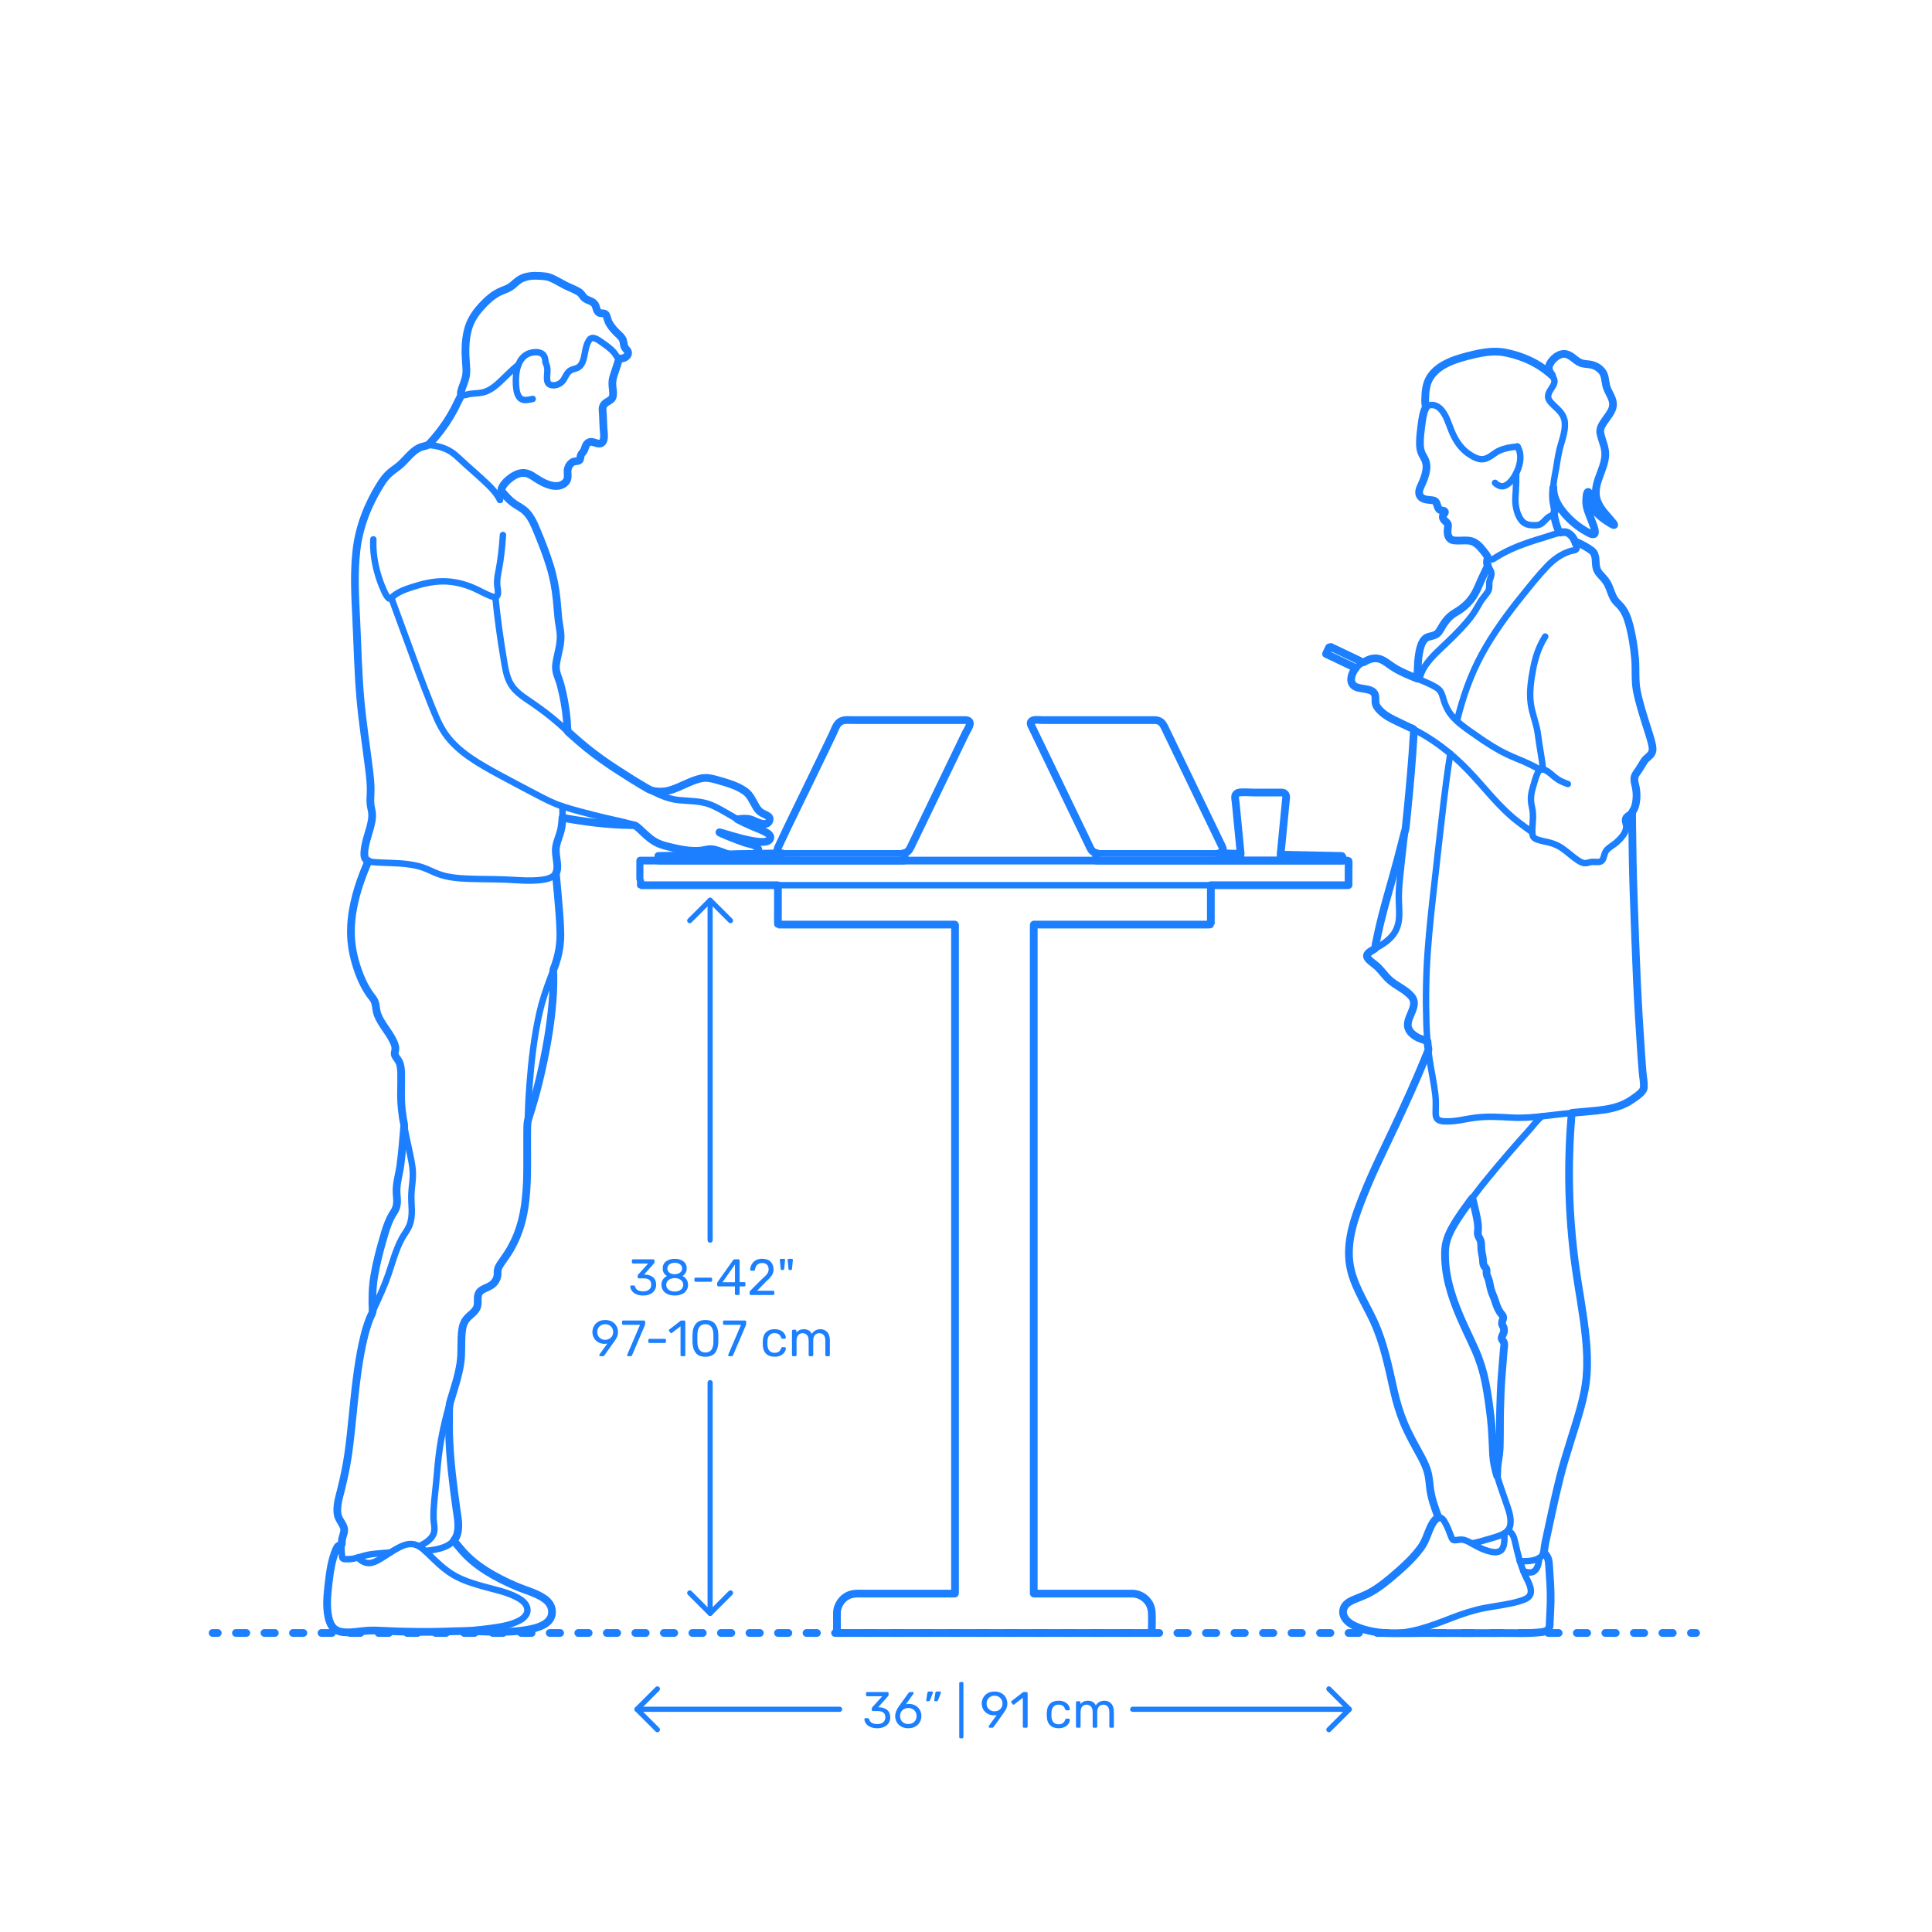 <?xml version="1.0" encoding="utf-8"?>
<!-- Generator: Adobe Illustrator 16.0.0, SVG Export Plug-In . SVG Version: 6.00 Build 0)  -->
<!DOCTYPE svg PUBLIC "-//W3C//DTD SVG 1.1//EN" "http://www.w3.org/Graphics/SVG/1.1/DTD/svg11.dtd">
<svg version="1.1" xmlns:x="http://ns.adobe.com/Extensibility/1.0/" xmlns:i="http://ns.adobe.com/AdobeIllustrator/10.0/" xmlns:graph="http://ns.adobe.com/Graphs/1.0/"
	 xmlns="http://www.w3.org/2000/svg" xmlns:xlink="http://www.w3.org/1999/xlink" xmlns:a="http://ns.adobe.com/AdobeSVGViewerExtensions/3.0/"
	 x="0px" y="0px" width="750px" height="750px" viewBox="0 0 750 750" enable-background="new 0 0 750 750" xml:space="preserve">
<g id="FILL-BACKGROUND">
	<rect fill="#FFFFFF" width="750" height="750"/>
</g>
<g id="N-TEXT">
</g>
<g id="N-DIMENSIONS">
	<g>
		<g id="POLYLINE_130_">
			
				<line fill="none" stroke="#1B7FFF" stroke-width="2" stroke-linecap="round" stroke-linejoin="round" stroke-miterlimit="10" x1="275.668" y1="481.416" x2="275.668" y2="349.477"/>
		</g>
		<g id="POLYLINE_129_">
			
				<line fill="none" stroke="#1B7FFF" stroke-width="2" stroke-linecap="round" stroke-linejoin="round" stroke-miterlimit="10" x1="275.668" y1="626.299" x2="275.668" y2="536.734"/>
		</g>
		<g id="POLYLINE_128_">
			
				<polyline fill="none" stroke="#1B7FFF" stroke-width="2" stroke-linecap="round" stroke-linejoin="round" stroke-miterlimit="10" points="
				283.576,357.387 275.668,349.477 267.755,357.387 			"/>
		</g>
		<g id="POLYLINE_127_">
			
				<polyline fill="none" stroke="#1B7FFF" stroke-width="2" stroke-linecap="round" stroke-linejoin="round" stroke-miterlimit="10" points="
				283.576,618.376 275.668,626.299 267.755,618.376 			"/>
		</g>
		<g id="MTEXT_4_">
			<g>
				<g>
					<g>
						<path fill="#1B7FFF" d="M247.005,502.422c-0.752-0.337-1.323-0.775-1.713-1.317c-0.389-0.541-0.597-1.102-0.623-1.683
							c0-0.119,0.039-0.215,0.118-0.287c0.08-0.072,0.179-0.108,0.298-0.108h0.891c0.146,0,0.264,0.029,0.356,0.089
							c0.092,0.06,0.165,0.175,0.218,0.347c0.171,0.673,0.545,1.148,1.118,1.425c0.574,0.277,1.251,0.416,2.03,0.416
							c0.95,0,1.705-0.228,2.267-0.683c0.562-0.456,0.842-1.105,0.842-1.95c0-1.61-0.983-2.416-2.95-2.416h-1.861
							c-0.132,0-0.241-0.043-0.327-0.129s-0.128-0.194-0.128-0.326v-0.515c0-0.198,0.072-0.37,0.218-0.516l3.86-4.276h-5.86
							c-0.132,0-0.241-0.04-0.327-0.119s-0.128-0.185-0.128-0.316v-0.713c0-0.146,0.042-0.261,0.128-0.347s0.195-0.129,0.327-0.129
							h7.841c0.145,0,0.261,0.043,0.347,0.129c0.085,0.086,0.128,0.201,0.128,0.347v0.653c0,0.146-0.065,0.297-0.197,0.455
							l-3.861,4.337h0.316c1.347,0.039,2.413,0.389,3.198,1.049s1.178,1.624,1.178,2.891c0,0.872-0.215,1.621-0.644,2.248
							s-1.026,1.108-1.792,1.445c-0.766,0.336-1.63,0.505-2.594,0.505C248.648,502.927,247.758,502.758,247.005,502.422z"/>
						<path fill="#1B7FFF" d="M259.251,502.422c-0.785-0.337-1.396-0.822-1.832-1.455c-0.436-0.634-0.653-1.373-0.653-2.218
							c0-0.779,0.195-1.462,0.585-2.05c0.389-0.587,0.913-1.039,1.573-1.356c-0.527-0.303-0.938-0.702-1.228-1.197
							s-0.436-1.079-0.436-1.753c0-1.148,0.429-2.056,1.287-2.722c0.858-0.667,1.986-1,3.386-1s2.524,0.33,3.376,0.989
							c0.852,0.66,1.277,1.571,1.277,2.732c0,0.66-0.146,1.238-0.436,1.732c-0.291,0.495-0.693,0.901-1.208,1.218
							c0.66,0.317,1.185,0.77,1.574,1.356c0.389,0.588,0.584,1.277,0.584,2.069c0,0.845-0.218,1.581-0.653,2.208
							s-1.047,1.108-1.832,1.445c-0.785,0.336-1.68,0.505-2.683,0.505S260.036,502.758,259.251,502.422z M264.28,500.669
							c0.627-0.475,0.94-1.108,0.94-1.9s-0.313-1.426-0.94-1.9c-0.627-0.476-1.409-0.713-2.347-0.713
							c-0.95,0-1.739,0.237-2.366,0.713c-0.627,0.475-0.94,1.108-0.94,1.9s0.313,1.426,0.94,1.9
							c0.627,0.476,1.416,0.713,2.366,0.713C262.871,501.382,263.653,501.145,264.28,500.669z M263.973,494.017
							c0.555-0.396,0.832-0.924,0.832-1.584c0-0.673-0.274-1.211-0.821-1.614c-0.548-0.402-1.231-0.604-2.05-0.604
							c-0.831,0-1.518,0.201-2.059,0.604c-0.542,0.403-0.812,0.941-0.812,1.614s0.271,1.211,0.812,1.613
							c0.541,0.403,1.228,0.604,2.059,0.604C262.738,494.624,263.419,494.412,263.973,494.017z"/>
						<path fill="#1B7FFF" d="M269.705,497.462c-0.086-0.079-0.129-0.185-0.129-0.317v-0.713c0-0.131,0.043-0.24,0.129-0.326
							s0.194-0.129,0.326-0.129h5.94c0.132,0,0.24,0.043,0.326,0.129s0.129,0.195,0.129,0.326v0.713
							c0,0.133-0.043,0.238-0.129,0.317s-0.194,0.118-0.326,0.118h-5.94C269.899,497.58,269.791,497.541,269.705,497.462z"/>
						<path fill="#1B7FFF" d="M285.426,502.6c-0.086-0.086-0.129-0.194-0.129-0.326v-2.892h-6.435c-0.132,0-0.241-0.042-0.327-0.128
							s-0.128-0.195-0.128-0.327v-0.732c0-0.185,0.072-0.383,0.218-0.594l5.959-8.396c0.066-0.105,0.165-0.188,0.297-0.247
							c0.132-0.06,0.277-0.09,0.436-0.09h1.347c0.146,0,0.258,0.04,0.337,0.119s0.119,0.191,0.119,0.337v8.395h1.802
							c0.132,0,0.24,0.043,0.326,0.129s0.129,0.195,0.129,0.327v0.752c0,0.132-0.043,0.241-0.129,0.327s-0.194,0.128-0.326,0.128
							h-1.802v2.892c0,0.132-0.044,0.24-0.129,0.326c-0.086,0.086-0.195,0.129-0.327,0.129h-0.91
							C285.62,502.729,285.512,502.686,285.426,502.6z M280.466,497.759h4.851v-6.891L280.466,497.759z"/>
						<path fill="#1B7FFF" d="M291.128,502.6c-0.086-0.086-0.129-0.194-0.129-0.326v-0.595c0-0.303,0.165-0.594,0.495-0.871
							l4.316-4.296c0.977-0.832,1.65-1.512,2.02-2.04c0.37-0.527,0.555-1.089,0.555-1.683c0-0.779-0.218-1.39-0.653-1.832
							c-0.436-0.441-1.069-0.663-1.9-0.663c-0.792,0-1.42,0.231-1.882,0.693s-0.745,1.082-0.851,1.861
							c-0.027,0.146-0.093,0.257-0.198,0.336s-0.211,0.119-0.317,0.119h-0.95c-0.118,0-0.218-0.04-0.297-0.119
							s-0.119-0.171-0.119-0.276c0.026-0.7,0.215-1.377,0.564-2.03s0.868-1.188,1.555-1.604s1.518-0.624,2.495-0.624
							c1.478,0,2.59,0.387,3.336,1.158c0.745,0.772,1.118,1.753,1.118,2.94c0,0.832-0.201,1.581-0.604,2.248
							c-0.402,0.666-1.033,1.369-1.891,2.108l-3.9,3.96h6.236c0.146,0,0.258,0.039,0.337,0.119c0.079,0.079,0.119,0.191,0.119,0.336
							v0.753c0,0.132-0.043,0.24-0.129,0.326s-0.195,0.129-0.327,0.129h-8.672C291.323,502.729,291.214,502.686,291.128,502.6z"/>
						<path fill="#1B7FFF" d="M303.058,492.571l-0.336-3.445v-0.079c0-0.119,0.036-0.211,0.108-0.277
							c0.072-0.065,0.169-0.099,0.287-0.099h1.247c0.132,0,0.234,0.043,0.308,0.128c0.072,0.086,0.102,0.195,0.089,0.327
							l-0.337,3.445c-0.026,0.29-0.158,0.436-0.396,0.436h-0.574C303.217,493.007,303.084,492.861,303.058,492.571z
							 M306.087,492.571l-0.336-3.445v-0.04c0-0.132,0.036-0.233,0.108-0.307c0.072-0.072,0.169-0.108,0.287-0.108h1.248
							c0.132,0,0.233,0.043,0.307,0.128c0.072,0.086,0.102,0.195,0.089,0.327l-0.337,3.445c-0.026,0.29-0.158,0.436-0.396,0.436
							h-0.574C306.246,493.007,306.113,492.861,306.087,492.571z"/>
						<path fill="#1B7FFF" d="M232.749,526.359c-0.072-0.086-0.108-0.188-0.108-0.307c0-0.092,0.026-0.179,0.079-0.258l3.049-4.237
							c-0.316,0.08-0.687,0.119-1.108,0.119c-0.95-0.013-1.782-0.234-2.495-0.663s-1.257-0.99-1.633-1.683
							c-0.377-0.693-0.564-1.436-0.564-2.228s0.188-1.545,0.564-2.258c0.376-0.713,0.937-1.293,1.683-1.742
							c0.745-0.448,1.646-0.673,2.702-0.673c1.057,0,1.961,0.218,2.713,0.653c0.753,0.436,1.32,1.007,1.703,1.712
							c0.383,0.707,0.574,1.463,0.574,2.268c0,0.727-0.129,1.366-0.387,1.921c-0.257,0.554-0.597,1.128-1.02,1.723l-3.841,5.385
							c-0.093,0.119-0.182,0.215-0.268,0.287c-0.086,0.073-0.208,0.109-0.366,0.109h-0.99
							C232.918,526.488,232.821,526.445,232.749,526.359z M236.481,519.736c0.476-0.25,0.852-0.604,1.129-1.06
							c0.277-0.455,0.416-0.979,0.416-1.573c0-0.607-0.139-1.142-0.416-1.604c-0.277-0.462-0.653-0.818-1.129-1.069
							c-0.475-0.25-0.997-0.376-1.564-0.376c-0.554,0-1.065,0.126-1.534,0.376c-0.469,0.251-0.842,0.607-1.118,1.069
							c-0.277,0.463-0.416,0.997-0.416,1.604c0,0.594,0.139,1.118,0.416,1.573c0.276,0.456,0.646,0.81,1.108,1.06
							c0.462,0.251,0.977,0.376,1.544,0.376S236.007,519.987,236.481,519.736z"/>
						<path fill="#1B7FFF" d="M243.579,526.359c-0.072-0.086-0.108-0.188-0.108-0.307l0.039-0.179l4.95-11.583h-6.534
							c-0.132,0-0.24-0.042-0.326-0.128s-0.129-0.195-0.129-0.327v-0.732c0-0.146,0.04-0.261,0.119-0.347s0.19-0.129,0.336-0.129
							h8.078c0.146,0,0.258,0.043,0.337,0.129s0.119,0.201,0.119,0.347v0.673c0,0.238-0.053,0.495-0.158,0.772l-4.891,11.444
							c-0.066,0.146-0.139,0.265-0.218,0.356c-0.079,0.093-0.191,0.139-0.337,0.139h-0.99
							C243.748,526.488,243.651,526.445,243.579,526.359z"/>
						<path fill="#1B7FFF" d="M251.797,521.222c-0.086-0.079-0.129-0.185-0.129-0.317v-0.713c0-0.131,0.043-0.24,0.129-0.326
							s0.194-0.129,0.326-0.129h5.94c0.132,0,0.24,0.043,0.326,0.129s0.129,0.195,0.129,0.326v0.713
							c0,0.133-0.043,0.238-0.129,0.317s-0.194,0.118-0.326,0.118h-5.94C251.991,521.34,251.883,521.301,251.797,521.222z"/>
						<path fill="#1B7FFF" d="M264.3,526.359c-0.079-0.086-0.118-0.194-0.118-0.326v-11.168l-3.326,2.555
							c-0.093,0.079-0.191,0.119-0.297,0.119c-0.119,0-0.231-0.066-0.337-0.198l-0.476-0.614c-0.066-0.092-0.099-0.185-0.099-0.277
							c0-0.145,0.065-0.264,0.198-0.355l4.296-3.327c0.146-0.092,0.317-0.139,0.515-0.139h0.931c0.132,0,0.241,0.043,0.327,0.129
							s0.129,0.195,0.129,0.327v12.949c0,0.132-0.043,0.24-0.129,0.326s-0.195,0.129-0.327,0.129h-0.97
							C264.485,526.488,264.38,526.445,264.3,526.359z"/>
						<path fill="#1B7FFF" d="M270.092,525.191c-0.785-0.996-1.205-2.3-1.257-3.91l-0.021-1.703l0.021-1.763
							c0.039-1.597,0.458-2.894,1.257-3.891c0.799-0.996,2.043-1.494,3.732-1.494c1.703,0,2.953,0.498,3.752,1.494
							c0.799,0.997,1.218,2.294,1.257,3.891c0.014,0.37,0.021,0.958,0.021,1.763c0,0.779-0.007,1.347-0.021,1.703
							c-0.053,1.61-0.472,2.914-1.257,3.91c-0.785,0.997-2.036,1.495-3.752,1.495C272.121,526.687,270.877,526.188,270.092,525.191z
							 M276.121,524.033c0.515-0.673,0.785-1.624,0.812-2.852c0.013-0.383,0.02-0.931,0.02-1.644c0-0.726-0.007-1.267-0.02-1.623
							c-0.026-1.215-0.301-2.161-0.821-2.842c-0.521-0.68-1.284-1.02-2.287-1.02s-1.763,0.34-2.277,1.02
							c-0.515,0.681-0.785,1.627-0.812,2.842l-0.02,1.623l0.02,1.644c0.026,1.228,0.297,2.179,0.812,2.852s1.274,1.01,2.277,1.01
							C274.841,525.043,275.606,524.706,276.121,524.033z"/>
						<path fill="#1B7FFF" d="M282.783,526.359c-0.072-0.086-0.108-0.188-0.108-0.307l0.039-0.179l4.95-11.583h-6.534
							c-0.132,0-0.24-0.042-0.326-0.128s-0.129-0.195-0.129-0.327v-0.732c0-0.146,0.04-0.261,0.119-0.347s0.19-0.129,0.336-0.129
							h8.078c0.146,0,0.258,0.043,0.337,0.129s0.119,0.201,0.119,0.347v0.673c0,0.238-0.053,0.495-0.158,0.772l-4.891,11.444
							c-0.066,0.146-0.139,0.265-0.218,0.356c-0.079,0.093-0.191,0.139-0.337,0.139h-0.99
							C282.952,526.488,282.855,526.445,282.783,526.359z"/>
						<path fill="#1B7FFF" d="M297.365,525.488c-0.792-0.799-1.208-1.917-1.247-3.356l-0.021-0.792l0.021-0.792
							c0.039-1.438,0.455-2.557,1.247-3.355s1.894-1.198,3.307-1.198c0.95,0,1.752,0.168,2.405,0.505s1.142,0.756,1.466,1.258
							c0.323,0.501,0.498,1.003,0.524,1.505c0.013,0.118-0.03,0.225-0.129,0.316c-0.099,0.093-0.208,0.139-0.326,0.139h-0.872
							c-0.132,0-0.23-0.03-0.297-0.089c-0.065-0.06-0.132-0.169-0.197-0.327c-0.238-0.646-0.564-1.105-0.98-1.376
							s-0.94-0.406-1.574-0.406c-0.831,0-1.491,0.258-1.979,0.772c-0.489,0.515-0.753,1.301-0.792,2.356l-0.021,0.692l0.021,0.693
							c0.039,1.057,0.303,1.842,0.792,2.356c0.488,0.515,1.148,0.772,1.979,0.772c0.646,0,1.175-0.136,1.584-0.406
							s0.732-0.729,0.971-1.376c0.065-0.158,0.132-0.268,0.197-0.327c0.066-0.06,0.165-0.089,0.297-0.089h0.872
							c0.118,0,0.228,0.047,0.326,0.139c0.099,0.093,0.142,0.198,0.129,0.316c-0.026,0.489-0.201,0.983-0.524,1.485
							c-0.324,0.502-0.812,0.924-1.466,1.268c-0.653,0.343-1.455,0.515-2.405,0.515
							C299.259,526.687,298.157,526.287,297.365,525.488z"/>
						<path fill="#1B7FFF" d="M307.571,526.359c-0.086-0.086-0.128-0.194-0.128-0.326v-9.386c0-0.132,0.042-0.24,0.128-0.326
							s0.195-0.129,0.327-0.129h0.831c0.132,0,0.238,0.043,0.317,0.129s0.119,0.194,0.119,0.326v0.674
							c0.712-0.885,1.676-1.327,2.891-1.327c1.451,0,2.481,0.607,3.089,1.821c0.316-0.554,0.769-0.996,1.355-1.326
							c0.588-0.33,1.244-0.495,1.971-0.495c1.082,0,1.967,0.37,2.653,1.109c0.686,0.739,1.029,1.809,1.029,3.207v5.723
							c0,0.132-0.043,0.24-0.129,0.326s-0.194,0.129-0.326,0.129h-0.852c-0.132,0-0.241-0.043-0.327-0.129s-0.129-0.194-0.129-0.326
							v-5.544c0-1.057-0.218-1.812-0.653-2.268s-1.01-0.683-1.723-0.683c-0.633,0-1.178,0.234-1.633,0.702
							c-0.456,0.469-0.684,1.218-0.684,2.248v5.544c0,0.132-0.043,0.24-0.128,0.326c-0.087,0.086-0.195,0.129-0.327,0.129h-0.871
							c-0.132,0-0.241-0.043-0.327-0.129s-0.128-0.194-0.128-0.326v-5.544c0-1.043-0.229-1.795-0.684-2.258
							c-0.455-0.462-1.02-0.692-1.692-0.692c-0.634,0-1.179,0.23-1.634,0.692c-0.455,0.463-0.684,1.208-0.684,2.237v5.564
							c0,0.132-0.043,0.24-0.128,0.326c-0.086,0.086-0.195,0.129-0.327,0.129h-0.871
							C307.767,526.488,307.657,526.445,307.571,526.359z"/>
					</g>
				</g>
			</g>
		</g>
	</g>
	<g>
		<g id="POLYLINE_126_">
			
				<line fill="none" stroke="#1B7FFF" stroke-width="2" stroke-linecap="round" stroke-linejoin="round" stroke-miterlimit="10" x1="325.946" y1="663.546" x2="247.282" y2="663.546"/>
		</g>
		<g id="POLYLINE_125_">
			
				<line fill="none" stroke="#1B7FFF" stroke-width="2" stroke-linecap="round" stroke-linejoin="round" stroke-miterlimit="10" x1="523.791" y1="663.546" x2="439.708" y2="663.546"/>
		</g>
		<g id="POLYLINE_124_">
			
				<polyline fill="none" stroke="#1B7FFF" stroke-width="2" stroke-linecap="round" stroke-linejoin="round" stroke-miterlimit="10" points="
				255.193,655.635 247.282,663.546 255.193,671.456 			"/>
		</g>
		<g id="POLYLINE_123_">
			
				<polyline fill="none" stroke="#1B7FFF" stroke-width="2" stroke-linecap="round" stroke-linejoin="round" stroke-miterlimit="10" points="
				515.867,655.635 523.791,663.546 515.867,671.456 			"/>
		</g>
		<g id="MTEXT_3_">
			<g>
				<g>
					<g>
						<path fill="#1B7FFF" d="M337.887,670.399c-0.752-0.337-1.323-0.775-1.713-1.317c-0.389-0.541-0.597-1.102-0.623-1.683
							c0-0.119,0.039-0.215,0.118-0.287c0.08-0.072,0.179-0.108,0.298-0.108h0.891c0.146,0,0.264,0.029,0.356,0.089
							c0.092,0.06,0.165,0.175,0.218,0.347c0.171,0.673,0.545,1.148,1.118,1.425c0.574,0.277,1.251,0.416,2.03,0.416
							c0.95,0,1.705-0.228,2.267-0.683c0.562-0.456,0.842-1.105,0.842-1.95c0-1.61-0.983-2.416-2.95-2.416h-1.861
							c-0.132,0-0.241-0.043-0.327-0.129s-0.128-0.194-0.128-0.326v-0.515c0-0.198,0.072-0.37,0.218-0.516l3.86-4.276h-5.86
							c-0.132,0-0.241-0.04-0.327-0.119s-0.128-0.185-0.128-0.316v-0.713c0-0.146,0.042-0.261,0.128-0.347s0.195-0.129,0.327-0.129
							h7.841c0.145,0,0.261,0.043,0.347,0.129c0.085,0.086,0.128,0.201,0.128,0.347v0.653c0,0.146-0.065,0.297-0.197,0.455
							l-3.861,4.337h0.316c1.347,0.039,2.413,0.389,3.198,1.049s1.178,1.624,1.178,2.891c0,0.872-0.215,1.621-0.644,2.248
							s-1.026,1.108-1.792,1.445c-0.766,0.336-1.63,0.505-2.594,0.505C339.53,670.904,338.64,670.735,337.887,670.399z"/>
						<path fill="#1B7FFF" d="M349.875,670.261c-0.771-0.429-1.359-1.007-1.762-1.732c-0.403-0.726-0.604-1.518-0.604-2.376
							c0-1.136,0.456-2.35,1.366-3.644l3.782-5.267c0.013-0.013,0.05-0.06,0.108-0.139c0.06-0.079,0.136-0.142,0.229-0.188
							c0.092-0.046,0.197-0.069,0.316-0.069h0.971c0.118,0,0.214,0.043,0.287,0.129c0.072,0.086,0.108,0.188,0.108,0.307
							c0,0.066-0.033,0.152-0.099,0.258l-2.892,4.039c0.344-0.079,0.727-0.119,1.148-0.119c0.964,0,1.812,0.215,2.545,0.644
							c0.732,0.43,1.3,0.997,1.702,1.703c0.403,0.706,0.604,1.482,0.604,2.326c0,0.846-0.201,1.634-0.604,2.366
							c-0.402,0.732-0.986,1.317-1.752,1.753s-1.67,0.653-2.713,0.653C351.562,670.904,350.647,670.689,349.875,670.261z
							 M354.201,668.904c0.488-0.237,0.878-0.591,1.169-1.06c0.29-0.468,0.436-1.032,0.436-1.692c0-0.646-0.148-1.205-0.445-1.674
							c-0.298-0.468-0.69-0.824-1.179-1.068s-1.017-0.367-1.584-0.367s-1.096,0.123-1.584,0.367s-0.878,0.601-1.168,1.068
							c-0.291,0.469-0.436,1.027-0.436,1.674c0,0.66,0.145,1.225,0.436,1.692c0.29,0.469,0.68,0.822,1.168,1.06
							s1.017,0.356,1.584,0.356C353.179,669.261,353.713,669.142,354.201,668.904z"/>
						<path fill="#1B7FFF" d="M359.617,660.291c-0.06-0.079-0.076-0.178-0.05-0.297l0.436-2.771
							c0.053-0.383,0.237-0.574,0.555-0.574h1.267c0.093,0,0.169,0.033,0.228,0.099c0.06,0.066,0.09,0.146,0.09,0.237
							c0,0.133-0.021,0.238-0.06,0.317l-1.029,2.673c-0.066,0.146-0.139,0.254-0.218,0.326c-0.08,0.073-0.198,0.109-0.356,0.109
							h-0.614C359.759,660.41,359.676,660.37,359.617,660.291z M362.726,660.291c-0.06-0.079-0.076-0.178-0.05-0.297l0.436-2.771
							c0.053-0.383,0.237-0.574,0.555-0.574h1.267c0.093,0,0.169,0.033,0.229,0.099c0.059,0.066,0.089,0.146,0.089,0.237
							c0,0.133-0.02,0.238-0.06,0.317l-1.029,2.673c-0.066,0.146-0.139,0.254-0.218,0.326c-0.079,0.073-0.198,0.109-0.356,0.109
							h-0.614C362.867,660.41,362.785,660.37,362.726,660.291z"/>
						<path fill="#1B7FFF" d="M372.495,674.695c-0.079-0.086-0.118-0.194-0.118-0.326v-20.948c0-0.132,0.039-0.241,0.118-0.327
							s0.185-0.129,0.317-0.129h0.732c0.132,0,0.24,0.043,0.326,0.129s0.129,0.195,0.129,0.327v20.948
							c0,0.132-0.043,0.24-0.129,0.326s-0.194,0.129-0.326,0.129h-0.732C372.68,674.824,372.574,674.781,372.495,674.695z"/>
						<path fill="#1B7FFF" d="M383.889,670.577c-0.072-0.086-0.108-0.188-0.108-0.307c0-0.092,0.026-0.179,0.079-0.258l3.049-4.237
							c-0.316,0.08-0.687,0.119-1.108,0.119c-0.95-0.013-1.782-0.234-2.495-0.663s-1.257-0.99-1.633-1.683
							c-0.377-0.693-0.564-1.436-0.564-2.228s0.188-1.545,0.564-2.258c0.376-0.713,0.937-1.293,1.683-1.742
							c0.745-0.448,1.646-0.673,2.702-0.673c1.057,0,1.961,0.218,2.713,0.653c0.753,0.436,1.32,1.007,1.703,1.712
							c0.383,0.707,0.574,1.463,0.574,2.268c0,0.727-0.129,1.366-0.387,1.921c-0.257,0.554-0.597,1.128-1.02,1.723l-3.841,5.385
							c-0.093,0.119-0.182,0.215-0.268,0.287c-0.086,0.073-0.208,0.109-0.366,0.109h-0.99
							C384.058,670.706,383.961,670.663,383.889,670.577z M387.621,663.954c0.476-0.25,0.852-0.604,1.129-1.06
							c0.277-0.455,0.416-0.979,0.416-1.573c0-0.607-0.139-1.142-0.416-1.604c-0.277-0.462-0.653-0.818-1.129-1.069
							c-0.475-0.25-0.997-0.376-1.564-0.376c-0.554,0-1.065,0.126-1.534,0.376c-0.469,0.251-0.842,0.607-1.118,1.069
							c-0.277,0.463-0.416,0.997-0.416,1.604c0,0.594,0.139,1.118,0.416,1.573c0.276,0.456,0.646,0.81,1.108,1.06
							c0.462,0.251,0.977,0.376,1.544,0.376S387.146,664.205,387.621,663.954z"/>
						<path fill="#1B7FFF" d="M397.184,670.577c-0.079-0.086-0.118-0.194-0.118-0.326v-11.168l-3.326,2.555
							c-0.093,0.079-0.191,0.119-0.297,0.119c-0.119,0-0.231-0.066-0.337-0.198l-0.476-0.614c-0.066-0.092-0.099-0.185-0.099-0.277
							c0-0.145,0.065-0.264,0.198-0.355l4.296-3.327c0.146-0.092,0.317-0.139,0.515-0.139h0.931c0.132,0,0.241,0.043,0.327,0.129
							s0.129,0.195,0.129,0.327v12.949c0,0.132-0.043,0.24-0.129,0.326s-0.195,0.129-0.327,0.129h-0.97
							C397.369,670.706,397.264,670.663,397.184,670.577z"/>
						<path fill="#1B7FFF" d="M407.618,669.706c-0.792-0.799-1.208-1.917-1.247-3.356l-0.021-0.792l0.021-0.792
							c0.039-1.438,0.455-2.557,1.247-3.355s1.894-1.198,3.307-1.198c0.95,0,1.752,0.168,2.405,0.505s1.142,0.756,1.466,1.258
							c0.323,0.501,0.498,1.003,0.524,1.505c0.013,0.118-0.03,0.225-0.129,0.316c-0.099,0.093-0.208,0.139-0.326,0.139h-0.872
							c-0.132,0-0.23-0.03-0.297-0.089c-0.065-0.06-0.132-0.169-0.197-0.327c-0.238-0.646-0.564-1.105-0.98-1.376
							s-0.94-0.406-1.574-0.406c-0.831,0-1.491,0.258-1.979,0.772c-0.489,0.515-0.753,1.301-0.792,2.356l-0.021,0.692l0.021,0.693
							c0.039,1.057,0.303,1.842,0.792,2.356c0.488,0.515,1.148,0.772,1.979,0.772c0.646,0,1.175-0.136,1.584-0.406
							s0.732-0.729,0.971-1.376c0.065-0.158,0.132-0.268,0.197-0.327c0.066-0.06,0.165-0.089,0.297-0.089h0.872
							c0.118,0,0.228,0.047,0.326,0.139c0.099,0.093,0.142,0.198,0.129,0.316c-0.026,0.489-0.201,0.983-0.524,1.485
							c-0.324,0.502-0.812,0.924-1.466,1.268c-0.653,0.343-1.455,0.515-2.405,0.515C409.512,670.904,408.41,670.505,407.618,669.706
							z"/>
						<path fill="#1B7FFF" d="M417.824,670.577c-0.086-0.086-0.128-0.194-0.128-0.326v-9.386c0-0.132,0.042-0.24,0.128-0.326
							s0.195-0.129,0.327-0.129h0.831c0.132,0,0.238,0.043,0.317,0.129s0.119,0.194,0.119,0.326v0.674
							c0.712-0.885,1.676-1.327,2.891-1.327c1.451,0,2.481,0.607,3.089,1.821c0.316-0.554,0.769-0.996,1.355-1.326
							c0.588-0.33,1.244-0.495,1.971-0.495c1.082,0,1.967,0.37,2.653,1.109c0.686,0.739,1.029,1.809,1.029,3.207v5.723
							c0,0.132-0.043,0.24-0.129,0.326s-0.194,0.129-0.326,0.129h-0.852c-0.132,0-0.241-0.043-0.327-0.129s-0.129-0.194-0.129-0.326
							v-5.544c0-1.057-0.218-1.812-0.653-2.268s-1.01-0.683-1.723-0.683c-0.633,0-1.178,0.234-1.633,0.702
							c-0.456,0.469-0.684,1.218-0.684,2.248v5.544c0,0.132-0.043,0.24-0.128,0.326c-0.087,0.086-0.195,0.129-0.327,0.129h-0.871
							c-0.132,0-0.241-0.043-0.327-0.129s-0.128-0.194-0.128-0.326v-5.544c0-1.043-0.229-1.795-0.684-2.258
							c-0.455-0.462-1.02-0.692-1.692-0.692c-0.634,0-1.179,0.23-1.634,0.692c-0.455,0.463-0.684,1.208-0.684,2.237v5.564
							c0,0.132-0.043,0.24-0.128,0.326c-0.086,0.086-0.195,0.129-0.327,0.129h-0.871C418.02,670.706,417.91,670.663,417.824,670.577
							z"/>
					</g>
				</g>
			</g>
		</g>
	</g>
</g>
<g id="AG-DIAGRAM">
	<g id="POLYLINE_187_">
		<g>
			<g>
				
					<line fill="none" stroke="#1B7FFF" stroke-width="3" stroke-linecap="round" stroke-linejoin="round" x1="82.54" y1="633.914" x2="84.54" y2="633.914"/>
				
					<line fill="none" stroke="#1B7FFF" stroke-width="3" stroke-linecap="round" stroke-linejoin="round" stroke-dasharray="4.027,7.048" x1="91.588" y1="633.914" x2="652.9" y2="633.914"/>
				
					<line fill="none" stroke="#1B7FFF" stroke-width="3" stroke-linecap="round" stroke-linejoin="round" x1="656.424" y1="633.914" x2="658.424" y2="633.914"/>
			</g>
		</g>
	</g>
</g>
<g id="AG-PEOPLE">
	<g id="POLYLINE_113_">
		
			<path fill="none" stroke="#1B7FFF" stroke-width="2.5" stroke-linecap="round" stroke-linejoin="round" stroke-miterlimit="10" d="
			M533.684,368.321c0.949-4.735,1.932-9.469,3.205-14.13c1.199-4.39,2.519-8.745,3.686-13.144
			c1.737-6.542,3.433-13.093,5.111-19.648"/>
	</g>
	<g id="POLYLINE_64_">
		
			<path fill="none" stroke="#1B7FFF" stroke-width="2.5" stroke-linecap="round" stroke-linejoin="round" stroke-miterlimit="10" d="
			M294.12,331.463c0.568-0.912,0.4-2.097-0.467-2.737c-1.052-0.776-2.575-1.012-3.783-1.396c-2.243-0.716-4.438-1.577-6.623-2.45
			c-1.198-0.48-2.979-0.914-3.964-1.783c0.071-0.089,0.518,0.093,0.593,0.112c1.264,0.348,2.517,0.746,3.771,1.121
			c2.043,0.61,4.099,1.203,6.183,1.649c1.847,0.396,3.735,0.753,5.63,0.769c0.885,0.006,1.916-0.003,2.722-0.427
			c1.121-0.589,1.065-1.825,0.153-2.586c-0.978-0.815-2.299-1.265-3.454-1.759c-2.207-0.943-4.425-1.864-6.584-2.917
			c-4.115-2.007-7.895-4.738-12.112-6.524c-4.031-1.706-8.288-1.485-12.558-1.924c-4.218-0.435-7.943-2.058-11.606-4.13
			c-8.304-4.698-16.431-9.965-23.921-15.878c-3.751-2.962-7.249-6.249-10.811-9.432c-3.438-3.073-7.066-5.79-10.865-8.395
			c-2.908-1.992-6.17-3.979-8.052-7.059c-1.897-3.105-2.346-7.008-2.937-10.526c-1.311-7.78-2.355-15.581-3.14-23.431"/>
	</g>
	<g id="POLYLINE_63_">
		
			<path fill="none" stroke="#1B7FFF" stroke-width="2.5" stroke-linecap="round" stroke-linejoin="round" stroke-miterlimit="10" d="
			M151.911,232.104c3.498,9.532,6.994,19.064,10.491,28.597c1.587,4.325,3.262,8.622,4.97,12.901
			c1.544,3.868,3.116,7.895,5.517,11.326c4.988,7.132,13.324,11.696,20.779,15.786c4.72,2.589,9.509,5.053,14.268,7.566
			c3.403,1.798,6.751,3.567,10.43,4.752c4.556,1.466,9.201,2.634,13.837,3.809c4.424,1.121,8.951,1.946,13.346,3.169
			c0.785,0.218,1.406,0.644,2.02,1.168c1.715,1.471,3.269,3.124,5.066,4.5c3.217,2.463,7.369,3.236,11.272,3.92
			c2.048,0.359,4.127,0.646,6.21,0.69c1.585,0.034,3.042-0.298,4.598-0.548c2.906-0.469,5.761,1.134,8.46,1.953"/>
	</g>
	<g id="POLYLINE_62_">
		
			<path fill="none" stroke="#1B7FFF" stroke-width="2.5" stroke-linecap="round" stroke-linejoin="round" stroke-miterlimit="10" d="
			M481.634,331.444c-2.843-0.062-5.686-0.121-8.529-0.183c0,0.301-0.035,2.826,0.033,2.826c0.365,0,0.731,0,1.097,0
			c2.014,0,4.026,0,6.039,0c6.771,0,13.542,0,20.313,0c5.9,0,11.802,0,17.703,0c0.286,0,2.78,0.137,2.78-0.114
			c0-0.148,0.009-1.69-0.002-1.69c-0.164-0.003-0.327-0.007-0.492-0.011c-0.974-0.021-1.949-0.041-2.924-0.062
			c-6.843-0.146-13.686-0.291-20.528-0.437"/>
	</g>
	<g id="POLYLINE_61_">
		
			<path fill="none" stroke="#1B7FFF" stroke-width="2.5" stroke-linecap="round" stroke-linejoin="round" stroke-miterlimit="10" d="
			M426.57,331.262c-1.207,0.003-2.334-0.449-3.011-1.48c-0.322-0.491-0.534-1.086-0.789-1.616c-0.779-1.618-1.56-3.234-2.339-4.853
			c-5.699-11.825-11.398-23.65-17.099-35.475c-0.829-1.721-1.658-3.441-2.487-5.161c-0.239-0.496-0.585-1.041-0.695-1.59
			c-0.094-0.462-0.028-0.867,0.354-1.169c0.868-0.685,2.704-0.381,3.695-0.381c5.691,0,11.382,0,17.074,0c6.784,0,13.567,0,20.352,0
			c1.956,0,3.912,0,5.869,0c0.737,0,1.438-0.006,2.15,0.232c1.357,0.453,1.952,1.508,2.54,2.727
			c2.085,4.328,4.171,8.655,6.256,12.981c5.225,10.838,10.448,21.676,15.671,32.514c0.312,0.647,1.008,1.601,0.728,2.364
			c-0.269,0.731-1.264,0.857-1.927,0.893c-3.1,0.171-6.247,0.014-9.351,0.014c-6.959,0-13.918,0-20.876,0
			C437.315,331.262,431.942,331.262,426.57,331.262z"/>
	</g>
	<g id="POLYLINE_60_">
		
			<path fill="none" stroke="#1B7FFF" stroke-width="2.5" stroke-linecap="round" stroke-linejoin="round" stroke-miterlimit="10" d="
			M473.104,331.262c0,0.302,0.037,2.826-0.033,2.826c-0.369,0-0.738,0-1.107,0c-2.029,0-4.058,0-6.087,0c-6.793,0-13.586,0-20.381,0
			c-5.823,0-11.647,0-17.472,0c-0.654,0-1.31,0-1.965,0c-0.502,0-0.518,0.111-0.518-0.441c0-0.341-0.191-2.385,0.132-2.385
			c0.468,0,0.936,0,1.404,0c12.368,0,24.735,0,37.104,0C467.157,331.262,470.13,331.262,473.104,331.262z"/>
	</g>
	<g id="POLYLINE_59_">
		
			<path fill="none" stroke="#1B7FFF" stroke-width="2.5" stroke-linecap="round" stroke-linejoin="round" stroke-miterlimit="10" d="
			M176.126,598.1c2.798,3.317,5.461,6.665,9.001,9.228c3.683,2.665,7.716,4.87,11.792,6.867c4.074,1.995,8.46,3.283,12.509,5.3
			c1.754,0.873,3.551,2.048,4.373,3.902c0.688,1.549,0.714,3.549-0.161,5.031c-1.226,2.076-3.841,3.019-6.023,3.621
			c-4.232,1.171-8.764,1.4-13.133,1.467c-4.877,0.075-9.744-0.132-14.611-0.431c-0.101-0.005-0.202-0.012-0.303-0.019"/>
	</g>
	<g id="POLYLINE_58_">
		
			<path fill="none" stroke="#1B7FFF" stroke-width="2.5" stroke-linecap="round" stroke-linejoin="round" stroke-miterlimit="10" d="
			M132.56,599.69c-1.177-0.025-1.782,1.078-2.18,2.025c-1.668,3.963-2.316,8.571-2.804,12.814c-0.494,4.296-0.986,8.83-0.114,13.109
			c0.336,1.646,0.937,3.416,2.237,4.562c1.292,1.137,3.072,1.439,4.737,1.484c2.229,0.062,4.465-0.287,6.675-0.53
			c2.047-0.227,4.122-0.241,6.178-0.134c9.598,0.503,19.16,0.704,28.767,0.236c4.793-0.232,9.573-0.605,14.327-1.26
			c3.82-0.525,8.132-1.136,11.539-3.063c1.534-0.869,2.98-2.297,2.817-4.199c-0.182-2.121-2.097-3.584-3.822-4.521
			c-4.035-2.194-8.802-3.118-13.189-4.329c-3.884-1.072-7.808-2.296-11.337-4.278c-3.987-2.241-7.12-5.506-10.396-8.634
			c-1.635-1.563-3.532-3.316-5.894-3.564c-2.509-0.263-5.01,1.142-7.084,2.358c-2.015,1.181-3.918,2.548-5.943,3.706
			c-1.008,0.575-2.099,1.109-3.26,1.278c-1.98,0.286-3.59-0.825-4.978-2.111"/>
	</g>
	<g id="POLYLINE_57_">
		
			<path fill="none" stroke="#1B7FFF" stroke-width="2.5" stroke-linecap="round" stroke-linejoin="round" stroke-miterlimit="10" d="
			M174.417,545.363c-0.255,9.456,0.14,18.815,1.177,28.219c0.528,4.802,1.23,9.58,1.906,14.362c0.372,2.631,0.776,5.606-0.184,8.169
			c-1.69,4.51-7.675,5.52-11.831,5.896c-0.161,0.016-0.325,0.028-0.486,0.041"/>
	</g>
	<g id="POLYLINE_54_">
		
			<path fill="none" stroke="#1B7FFF" stroke-width="2.5" stroke-linecap="round" stroke-linejoin="round" stroke-miterlimit="10" d="
			M211.769,140.564c-0.084-1.341-0.371-2.78-1.678-3.423c-1.205-0.593-2.741-0.505-4.008-0.183
			c-5.192,1.322-6.038,7.727-5.791,12.235c0.092,1.68,0.301,4.065,1.6,5.352c1.294,1.282,3.374,0.595,4.909,0.326"/>
	</g>
	<g id="POLYLINE_53_">
		
			<path fill="none" stroke="#1B7FFF" stroke-width="2.5" stroke-linecap="round" stroke-linejoin="round" stroke-miterlimit="10" d="
			M211.769,140.564c0.361,0.967,0.692,1.866,0.725,2.904c0.045,1.444-0.308,2.935-0.046,4.37c0.132,0.714,0.471,1.264,1.166,1.531
			c1.63,0.628,3.73-0.165,4.794-1.457c1.118-1.36,1.545-3.389,3.217-4.227c0.968-0.484,2.109-0.538,3.01-1.168
			c0.666-0.467,1.151-1.17,1.466-1.912c1.112-2.618,0.91-5.663,2.348-8.181c0.466-0.815,1.073-1.395,2.054-1.19
			c1.304,0.271,2.55,1.292,3.609,2.028c1.527,1.062,3.101,2.217,4.316,3.64c0.688,0.804,1.014,2.079,2.179,2.256
			c1.184,0.18,2.786-0.483,3.17-1.699c0.306-0.973-0.468-1.494-0.994-2.222c-0.995-1.377-0.593-3.165-1.768-4.51
			c-1.818-2.08-4.179-3.831-5.103-6.548c-0.284-0.832-0.306-2.07-1.265-2.423c-0.955-0.352-2.007,0.083-2.613-0.908
			c-0.849-1.385-0.682-2.822-2.243-3.721c-0.894-0.514-1.986-0.689-2.798-1.348c-0.631-0.512-0.922-1.308-1.495-1.875
			c-1.016-1.004-2.576-1.495-3.838-2.069c-2.161-0.984-4.242-2.131-6.341-3.241c-2.793-1.479-6.029-1.8-9.166-1.471
			c-2.075,0.218-3.987,0.9-5.587,2.248c-1.159,0.979-2.186,2.033-3.584,2.665c-1.485,0.672-3.04,1.118-4.436,1.981
			c-3.224,1.993-6.113,5.037-8.249,8.156c-2.021,2.953-2.97,6.308-3.367,9.839c-0.256,2.276-0.284,4.57-0.188,6.857
			c0.083,1.978,0.436,3.956,0.288,5.938c-0.087,1.162-0.376,2.302-0.771,3.396c-0.469,1.294-1.315,2.84-1.364,4.264
			c-0.016,0.445,0.054,0.718,0.483,0.866c0.847,0.293,2.131-0.279,2.949-0.398c1.74-0.253,3.518-0.198,5.233-0.624
			c3.045-0.758,5.471-3.066,7.663-5.18c1.992-1.92,3.908-3.856,6.058-5.604"/>
	</g>
	<g id="POLYLINE_52_">
		
			<path fill="none" stroke="#1B7FFF" stroke-width="2.5" stroke-linecap="round" stroke-linejoin="round" stroke-miterlimit="10" d="
			M179.003,153.114c-3.043,7.312-7.339,13.917-12.799,19.658"/>
	</g>
	<g id="POLYLINE_51_">
		
			<path fill="none" stroke="#1B7FFF" stroke-width="2.5" stroke-linecap="round" stroke-linejoin="round" stroke-miterlimit="10" d="
			M144.927,209.379c-0.204,4.47,0.439,8.939,1.669,13.234c0.589,2.053,1.296,4.08,2.165,6.031c0.51,1.145,1.052,2.541,1.96,3.456
			c0.478,0.479,0.727,0.461,1.188,0.008c2.175-2.143,5.005-3.19,7.888-4.133c3.989-1.307,8.112-2.331,12.338-2.306
			c4.2,0.025,8.348,1.07,12.165,2.79c2.076,0.935,4.061,2.107,6.193,2.913c0.542,0.205,1.236,0.498,1.833,0.385
			c0.518-0.099,0.771-0.451,0.892-0.948c0.306-1.266-0.164-2.713-0.229-3.984c-0.087-1.726,0.212-3.437,0.547-5.123
			c0.928-4.67,1.396-9.277,1.71-14.025"/>
	</g>
	<g id="POLYLINE_50_">
		
			<path fill="none" stroke="#1B7FFF" stroke-width="2.5" stroke-linecap="round" stroke-linejoin="round" stroke-miterlimit="10" d="
			M166.204,172.772c-2.53,0.565-4.315,1.317-6.222,3.093c-1.689,1.572-3.186,3.354-4.949,4.848
			c-1.511,1.279-3.231,2.294-4.611,3.729c-2.769,2.884-4.659,6.716-6.375,10.283c-1.95,4.056-3.594,8.204-4.619,12.594
			c-2.136,9.131-1.666,18.746-1.359,28.043c0.314,9.531,0.798,19.079,1.339,28.601c0.581,10.234,1.946,20.316,3.328,30.468
			c0.562,4.125,1.17,8.299,1.157,12.471c-0.006,1.783-0.249,3.6-0.052,5.377c0.143,1.298,0.573,2.54,0.627,3.852
			c0.146,3.548-1.351,7.264-2.257,10.626c-0.471,1.749-1.446,4.699-0.454,6.496c0.598,1.084,1.956,1.296,3.077,1.402
			c4.531,0.43,9.09,0.23,13.612,0.841c1.972,0.266,3.919,0.637,5.798,1.3c1.956,0.689,3.793,1.671,5.729,2.408
			c3.872,1.477,8.085,1.775,12.19,1.932c4.651,0.177,9.31,0.109,13.96,0.3c4.685,0.192,9.567,0.737,14.239,0.122
			c1.766-0.231,3.893-0.702,5.105-2.136c1.539-1.821,0.709-4.659,0.441-6.745c-0.404-3.164,0.305-5.587,1.326-8.59
			c1.212-3.559,1.191-7.356,1.079-11.068"/>
	</g>
	<g id="POLYLINE_49_">
		
			<path fill="none" stroke="#1B7FFF" stroke-width="2.5" stroke-linecap="round" stroke-linejoin="round" stroke-miterlimit="10" d="
			M194.096,194.068c0.004-2,0.173-4.141,1.374-5.819c1.375-1.922,3.51-3.604,5.763-4.365c2.216-0.748,4.188,0.046,6.048,1.257
			c2.506,1.631,5.228,3.402,8.319,3.514c1.521,0.055,3.18-0.435,4.14-1.687c1.158-1.508,0.264-3.424,0.72-5.123
			c0.267-0.986,0.929-1.919,1.805-2.454c0.646-0.394,1.294-0.376,2.016-0.515c0.979-0.188,0.891-0.738,1.061-1.659
			c0.13-0.706,0.452-1.146,0.933-1.681c0.58-0.641,0.606-1.326,0.907-2.119c0.353-0.929,1.123-1.852,2.18-1.912
			c1.661-0.095,4.233,1.858,4.979-0.691c0.418-1.428,0.019-3.148-0.069-4.589c-0.135-2.234-0.138-4.474-0.329-6.705
			c-0.131-1.532,0.351-2.604,1.626-3.501c1.023-0.72,2.177-1.029,2.375-2.387c0.223-1.524-0.227-3.124-0.233-4.657
			c-0.004-1.173,0.203-2.292,0.583-3.4c0.739-2.161,1.469-4.254,2.039-6.471"/>
	</g>
	<g id="POLYLINE_48_">
		
			<path fill="none" stroke="#1B7FFF" stroke-width="2.5" stroke-linecap="round" stroke-linejoin="round" stroke-miterlimit="10" d="
			M194.486,190.363c1.233,1.487,2.486,2.982,3.966,4.236c1.432,1.214,3.142,1.993,4.633,3.119c2.512,1.896,3.882,4.896,5.094,7.711
			c3.624,8.424,6.771,17.129,7.808,26.277c0.26,2.301,0.401,4.613,0.625,6.917c0.213,2.214,0.591,4.381,0.888,6.581
			c0.543,4.042-0.89,7.972-1.52,11.92c-0.181,1.133-0.346,2.312-0.129,3.452c0.295,1.552,1.116,2.992,1.562,4.51
			c1.265,4.319,2.039,8.88,2.519,13.352c0.193,1.809,0.292,3.619,0.376,5.436"/>
	</g>
	<g id="POLYLINE_47_">
		
			<path fill="none" stroke="#1B7FFF" stroke-width="2.5" stroke-linecap="round" stroke-linejoin="round" stroke-miterlimit="10" d="
			M252.569,306.792c3.004,0.5,5.449,0.682,8.355-0.291c3.865-1.293,7.502-3.64,11.525-4.407c2.293-0.438,4.561,0.256,6.744,0.922
			c3.435,1.047,7.377,2.084,10.272,4.304c2.077,1.591,2.821,4,4.198,6.138c0.466,0.723,1.013,1.387,1.723,1.88
			c0.886,0.614,1.996,0.876,2.836,1.545c1.233,0.982,0.134,2.723-1.184,2.967c-1.776,0.328-3.736-1.124-5.309-1.657
			c-1.796-0.607-3.601-0.375-5.453-0.167"/>
	</g>
	<g id="POLYLINE_46_">
		
			<path fill="none" stroke="#1B7FFF" stroke-width="2.5" stroke-linecap="round" stroke-linejoin="round" stroke-miterlimit="10" d="
			M162.976,600.113c1.94-0.926,4.189-2.295,5.185-4.314c0.961-1.948,0.183-4.299,0.131-6.343c-0.115-4.622,0.604-9.34,1.019-13.929
			c0.419-4.626,0.771-9.265,1.478-13.859c0.714-4.636,1.688-9.227,2.922-13.752c1.259-4.617,2.853-9.146,4-13.793
			c1.171-4.744,1.453-9.335,1.489-14.201c0.018-2.371,0.03-5.141,1.364-7.222c1.236-1.931,3.8-2.902,4.621-5.097
			c0.671-1.791-0.255-3.929,0.671-5.628c0.942-1.729,3.431-2.021,4.923-3.079c1.318-0.936,2.293-2.486,2.388-4.116
			c0.05-0.855-0.054-1.669,0.245-2.487c0.462-1.263,1.377-2.366,2.142-3.449c2.479-3.521,4.484-7.21,5.913-11.282
			c2.918-8.307,3.151-17.291,3.171-26.008c0.022-10.246,0.16-20.391,0.937-30.61c0.704-9.261,1.79-18.595,3.821-27.665
			c1.018-4.54,2.482-8.905,4.114-13.257c1.565-4.175,3.306-8.354,3.816-12.819c0.526-4.586,0.041-9.252-0.292-13.836
			c-0.348-4.793-0.814-9.578-1.253-14.363c0-0.002-0.002-0.006-0.002-0.008"/>
	</g>
	<g id="POLYLINE_45_">
		
			<path fill="none" stroke="#1B7FFF" stroke-width="2.5" stroke-linecap="round" stroke-linejoin="round" stroke-miterlimit="10" d="
			M143.013,334.287c-3.509,7.904-6.266,16.458-6.721,25.146c-0.222,4.237,0.214,8.465,1.256,12.576
			c1.085,4.283,2.617,8.652,4.92,12.444c0.827,1.361,1.999,2.479,2.811,3.839c0.678,1.137,0.63,2.454,0.822,3.726
			c0.482,3.171,2.691,5.811,4.396,8.412c1.26,1.919,3.169,4.495,3.007,6.958c-0.043,0.65-0.373,1.305-0.265,1.96
			c0.118,0.715,0.747,1.294,1.136,1.857c1.47,2.128,1.393,4.896,1.364,7.376c-0.055,4.859-0.141,9.672,0.523,14.499
			c0.694,5.049,1.871,10.022,2.925,15.003c0.41,1.93,0.804,3.876,0.999,5.841c0.218,2.174,0.016,4.287-0.23,6.449
			c-0.228,2.008-0.354,4.053-0.246,6.074c0.11,2.047,0.269,4.071,0.002,6.115c-0.159,1.223-0.431,2.445-0.943,3.57
			c-0.745,1.644-1.909,3.063-2.772,4.646c-2.309,4.236-3.582,9.134-5.129,13.676c-1.498,4.401-3.41,8.575-5.36,12.79
			c-3.861,8.341-5.534,17.158-6.821,26.207c-1.365,9.604-2.021,19.293-3.232,28.914c-0.56,4.448-1.306,8.862-2.388,13.215
			c-0.92,3.704-2.415,7.817-2.065,11.691c0.19,2.114,1.491,3.515,2.337,5.385c0.832,1.84-0.422,3.794-0.666,5.646
			c-0.244,1.86-0.12,3.771,0.093,5.629c0.04,0.354-0.003,0.805,0.297,1.062c0.488,0.418,1.618,0.26,2.2,0.267
			c1.022,0.01,2.005-0.156,2.985-0.442c2.05-0.599,4.033-1.231,6.158-1.508c2.361-0.307,4.748-0.439,7.12-0.636"/>
	</g>
	<g id="POLYLINE_44_">
		
			<path fill="none" stroke="#1B7FFF" stroke-width="2.5" stroke-linecap="round" stroke-linejoin="round" stroke-miterlimit="10" d="
			M166.204,172.772c3.688,0.164,7.449,1.265,10.314,3.65c1.628,1.355,3.133,2.864,4.718,4.271c1.904,1.692,3.828,3.368,5.7,5.1
			c2.65,2.453,5.514,4.999,7.159,8.274"/>
	</g>
	<g id="POLYLINE_43_">
		
			<path fill="none" stroke="#1B7FFF" stroke-width="2.5" stroke-linecap="round" stroke-linejoin="round" stroke-miterlimit="10" d="
			M218.337,317.434c9.267,1.776,18.644,2.748,28.077,2.91"/>
	</g>
	<g id="POLYLINE_42_">
		
			<path fill="none" stroke="#1B7FFF" stroke-width="2.5" stroke-linecap="round" stroke-linejoin="round" stroke-miterlimit="10" d="
			M144.669,509.075c-0.198-4.547-0.22-9.008,0.567-13.507c0.799-4.57,1.883-9.093,3.166-13.55c1.088-3.774,2.119-7.836,4.288-11.161
			c0.594-0.911,1.204-1.757,1.397-2.851c0.238-1.36,0.021-2.799-0.084-4.157c-0.299-3.926,0.922-7.743,1.448-11.612
			c0.657-4.837,1.043-9.708,1.425-14.573c0.015-0.174,0.027-0.348,0.041-0.521"/>
	</g>
	<g id="POLYLINE_41_">
		
			<path fill="none" stroke="#1B7FFF" stroke-width="2.5" stroke-linecap="round" stroke-linejoin="round" stroke-miterlimit="10" d="
			M204.724,435.553c2.978-9.115,5.303-18.383,7.151-27.788c1.807-9.195,2.999-18.648,2.968-28.027
			c-0.004-1.053-0.025-2.105-0.043-3.158"/>
	</g>
	<g id="POLYLINE_40_">
		
			<path fill="none" stroke="#1B7FFF" stroke-width="2.5" stroke-linecap="round" stroke-linejoin="round" stroke-miterlimit="10" d="
			M350.061,331.262c1.208,0.003,2.332-0.449,3.01-1.48c0.323-0.491,0.534-1.086,0.79-1.616c0.779-1.618,1.56-3.234,2.338-4.853
			c5.7-11.825,11.4-23.65,17.1-35.475c0.829-1.721,1.657-3.441,2.488-5.161c0.238-0.496,0.584-1.041,0.694-1.59
			c0.094-0.464,0.029-0.866-0.355-1.169c-0.869-0.684-2.701-0.381-3.694-0.381c-5.69,0-11.383,0-17.074,0
			c-6.784,0-13.567,0-20.352,0c-1.957,0-3.913,0-5.869,0c-0.761,0-1.481-0.004-2.213,0.254c-1.345,0.473-1.921,1.551-2.505,2.764
			c-2.105,4.369-4.211,8.737-6.316,13.105c-5.205,10.797-10.409,21.594-15.613,32.391c-0.308,0.641-0.979,1.564-0.692,2.316
			c0.282,0.741,1.3,0.844,1.969,0.884c3.139,0.188,6.338,0.011,9.481,0.011c6.97,0,13.938,0,20.909,0
			C339.457,331.262,344.759,331.262,350.061,331.262z"/>
	</g>
	<g id="POLYLINE_39_">
		
			<path fill="none" stroke="#1B7FFF" stroke-width="2.5" stroke-linecap="round" stroke-linejoin="round" stroke-miterlimit="10" d="
			M303.526,331.262c0,0.302-0.036,2.826,0.033,2.826c0.37,0,0.738,0,1.107,0c2.028,0,4.058,0,6.087,0c6.793,0,13.587,0,20.38,0
			c5.824,0,11.648,0,17.473,0c0.653,0,1.309,0,1.964,0c0.503,0,0.519,0.111,0.519-0.441c0-0.341,0.192-2.385-0.132-2.385
			c-0.468,0-0.937,0-1.404,0c-12.368,0-24.735,0-37.104,0C309.475,331.262,306.5,331.262,303.526,331.262z"/>
	</g>
	<g id="POLYLINE_38_">
		
			<path fill="none" stroke="#1B7FFF" stroke-width="2.5" stroke-linecap="round" stroke-linejoin="round" stroke-miterlimit="10" d="
			M255.561,334.088c0-0.386-0.288-1.798,0.188-1.809c0.501-0.011,1.004-0.021,1.506-0.032c2.214-0.046,4.427-0.094,6.64-0.141
			c6.888-0.147,13.774-0.294,20.661-0.44c6.323-0.135,12.647-0.27,18.971-0.404c0,0.301,0.035,2.826-0.033,2.826
			c-0.366,0-0.731,0-1.097,0c-2.014,0-4.026,0-6.038,0c-6.771,0-13.543,0-20.312,0C269.217,334.088,262.39,334.088,255.561,334.088z
			"/>
	</g>
	<g id="POLYLINE_37_">
		
			<path fill="none" stroke="#1B7FFF" stroke-width="2.5" stroke-linecap="round" stroke-linejoin="round" stroke-miterlimit="10" d="
			M599.002,298.697c-0.432-4.537-1.426-8.994-1.967-13.521c-0.496-4.148-2.273-8.008-2.811-12.148
			c-0.576-4.439,0.107-9.019,0.941-13.383c0.822-4.307,2.076-8.249,4.357-12.005c0.108-0.178,0.216-0.356,0.324-0.534"/>
	</g>
	<g id="POLYLINE_36_">
		
			<path fill="none" stroke="#1B7FFF" stroke-width="2.5" stroke-linecap="round" stroke-linejoin="round" stroke-miterlimit="10" d="
			M597.951,298.777c-2.122-1.083-4.228-2.21-6.418-3.152c-2.145-0.923-4.318-1.77-6.427-2.773c-4.127-1.963-8.03-4.47-11.755-7.107
			c-3.602-2.55-7.694-5.118-10.367-8.7c-0.89-1.193-1.527-2.538-2.069-3.918c-0.585-1.485-0.854-3.164-1.626-4.564
			c-0.447-0.812-1.195-1.355-1.977-1.825c-1.746-1.048-3.652-1.842-5.524-2.631c-4.136-1.741-8.344-3.271-12.041-5.867
			c-2.03-1.427-4.027-2.974-6.643-2.625c-2.352,0.313-4.844,1.885-6.513,3.485c-1.748,1.679-3.304,5.895-0.543,7.385
			c2.154,1.163,5.019,0.571,6.979,2.18c1.205,0.988,0.804,2.379,0.919,3.775c0.138,1.663,1.256,2.945,2.478,3.988
			c3.186,2.721,7.308,4.241,11.034,6.04c8.389,4.051,15.674,9.611,22.154,16.286c6.524,6.718,12.046,14.325,19.483,20.118
			c1.878,1.462,3.812,2.847,5.757,4.218"/>
	</g>
	<g id="POLYLINE_35_">
		
			<path fill="none" stroke="#1B7FFF" stroke-width="2.5" stroke-linecap="round" stroke-linejoin="round" stroke-miterlimit="10" d="
			M580.362,187.45c0.929,0.91,2.3,1.629,3.61,1.194c2.247-0.745,3.986-3.517,4.896-5.523c1.41-3.111,2.028-6.79,0.198-9.793"/>
	</g>
	<g id="POLYLINE_34_">
		
			<path fill="none" stroke="#1B7FFF" stroke-width="2.5" stroke-linecap="round" stroke-linejoin="round" stroke-miterlimit="10" d="
			M601.014,154.383c0.152,0.77,0.66,1.419,1.173,1.988c1.143,1.271,2.521,2.313,3.607,3.64c0.979,1.194,1.564,2.548,1.674,4.098
			c0.264,3.704-1.352,7.32-2.164,10.866c-0.515,2.243-0.843,4.523-1.204,6.795c-0.352,2.21-0.922,4.397-1.067,6.637
			c-0.458,7.069,5.232,12.785,10.612,16.537c1.243,0.866,2.587,1.807,4.045,2.277c0.301,0.098,0.844,0.292,1.161,0.101
			c0.563-0.34,0.228-1.328,0.108-1.796c-0.52-2.049-1.269-4.092-2.081-6.041c-0.498-1.195-1.032-2.326-1.128-3.631
			c-0.038-0.54-0.108-5.018,0.781-4.989c0.31,0.078,0.435,0.768,0.497,0.984c0.449,1.572,0.481,3.291,1.133,4.802
			c0.945,2.192,3.203,3.801,5.048,5.162c0.759,0.561,1.532,1.112,2.347,1.59c0.207,0.121,0.651,0.476,0.906,0.459
			c0.257-0.017,0.217,0.081,0.23-0.173c0.012-0.215-0.419-0.623-0.537-0.771c-0.804-0.994-1.667-1.94-2.504-2.906
			c-1.214-1.4-2.389-2.891-3.187-4.573c-2.734-5.765,1.337-11.299,2.468-16.888c0.596-2.948-0.183-5.565-1.085-8.373
			c-0.641-1.992-0.945-3.259,0.085-5.143c1.3-2.374,3.645-4.488,4.167-7.231c0.479-2.522-1.389-4.819-2.235-7.033
			c-0.725-1.892-0.461-4.068-1.444-5.861c-0.681-1.243-1.852-2.219-3.125-2.815c-2.014-0.943-4.397-0.455-6.344-1.531
			c-1.954-1.08-3.521-3.326-5.978-3.211c-2.952,0.139-7.006,4.074-5.319,7.112c0.914,1.648,2.399,2.745,1.521,4.74
			c-0.705,1.597-2.48,3.219-2.167,5.138C601.011,154.355,601.013,154.369,601.014,154.383z"/>
	</g>
	<g id="POLYLINE_32_">
		
			<path fill="none" stroke="#1B7FFF" stroke-width="2.5" stroke-linecap="round" stroke-linejoin="round" stroke-miterlimit="10" d="
			M602.506,145.701c-3.267-2.87-6.903-5.187-10.98-6.723c-4.065-1.531-8.315-2.739-12.695-2.438
			c-4.167,0.286-8.357,1.329-12.31,2.648c-3.341,1.115-6.773,2.503-9.389,4.934c-1.528,1.419-2.726,3.24-3.233,5.275
			c-0.425,1.708-0.552,3.513-0.63,5.266c-0.032,0.734-0.286,2.239,0.155,2.94c0.377,0.6,0.768,0.013,1.33-0.206
			c1.474-0.57,3.204,0.17,4.286,1.202c2.495,2.38,3.369,6.271,4.719,9.315c1.556,3.509,3.619,6.543,6.906,8.622
			c1.521,0.963,3.45,2.003,5.329,1.689c2.304-0.384,4.025-2.435,6.128-3.344c2.189-0.948,4.587-1.325,6.945-1.555"/>
	</g>
	<g id="POLYLINE_31_">
		
			<path fill="none" stroke="#1B7FFF" stroke-width="2.5" stroke-linecap="round" stroke-linejoin="round" stroke-miterlimit="10" d="
			M588.583,183.713c0.043,2.342-0.021,4.654-0.154,6.993c-0.099,1.715-0.28,3.465-0.06,5.178c0.288,2.224,1.027,4.884,2.636,6.55
			c1.067,1.106,2.562,1.418,4.047,1.458c0.909,0.023,1.952,0.076,2.8-0.327c1.146-0.546,1.95-1.712,2.881-2.529
			c0.771-0.676,2.229-0.979,2.641-1.958c0.303-0.72,0.023-1.71-0.091-2.427c-0.311-1.922-0.491-3.798-0.405-5.745
			c0.023-0.557,0.067-1.111,0.123-1.665"/>
	</g>
	<g id="POLYLINE_30_">
		
			<path fill="none" stroke="#1B7FFF" stroke-width="2.5" stroke-linecap="round" stroke-linejoin="round" stroke-miterlimit="10" d="
			M577.691,216.493c-1.505-2.351-3.442-5.51-6.289-6.386c-2.431-0.748-5.065,0.243-7.481-0.431c-1.51-0.421-1.918-1.977-1.967-3.392
			c-0.035-1.038,0.601-2.304-0.057-3.22c-0.568-0.792-1.684-1.168-1.788-2.243c-0.05-0.508,0.142-0.962,0.41-1.38
			c0.069-0.109,0.52-0.529,0.444-0.755c0-0.474-1.946-0.58-2.394-1.095c-0.779-0.898-0.436-2.506-1.558-3.141
			c-0.781-0.443-1.895-0.304-2.735-0.398c-0.908-0.103-1.795-0.336-2.485-0.967c-0.979-0.895-1.039-1.983-0.613-3.174
			c1.089-3.031,2.931-6.209,2.551-9.554c-0.248-2.182-1.887-3.803-2.304-5.937c-0.541-2.781-0.082-5.802,0.276-8.576
			c0.354-2.735,0.708-5.48,1.873-7.999"/>
	</g>
	<g id="POLYLINE_29_">
		
			<path fill="none" stroke="#1B7FFF" stroke-width="2.5" stroke-linecap="round" stroke-linejoin="round" stroke-miterlimit="10" d="
			M605.414,206.841c-1.113-2.361-1.837-4.905-2.194-7.489"/>
	</g>
	<g id="POLYLINE_28_">
		
			<path fill="none" stroke="#1B7FFF" stroke-width="2.5" stroke-linecap="round" stroke-linejoin="round" stroke-miterlimit="10" d="
			M554.488,407.71c-3.363,8.241-6.866,16.414-10.643,24.475c-4.479,9.561-9.13,19.064-13.293,28.769
			c-3.436,8.011-6.978,16.889-6.906,25.744c0.069,8.546,4.49,15.955,8.262,23.345c1.917,3.752,3.557,7.638,4.821,11.657
			c1.457,4.637,2.398,9.443,3.473,14.178c1.01,4.452,2.036,8.896,3.533,13.217c1.408,4.062,3.329,7.891,5.375,11.662
			c2.149,3.966,4.73,7.976,5.511,12.492c0.38,2.205,0.427,4.452,0.87,6.649c0.405,2.013,1.017,3.984,1.7,5.918
			c0.396,1.119,0.813,2.229,1.236,3.34"/>
	</g>
	<g id="POLYLINE_27_">
		
			<path fill="none" stroke="#1B7FFF" stroke-width="2.5" stroke-linecap="round" stroke-linejoin="round" stroke-miterlimit="10" d="
			M571.282,599.138c2.081-0.337,4.101-0.924,6.116-1.531c1.996-0.602,4.097-1.1,5.974-2.026c1.623-0.802,2.694-1.954,2.946-3.797
			c0.393-2.86-0.722-5.733-1.633-8.384c-1.588-4.617-3.334-9.226-4.432-13.993c-0.998-4.34-0.677-8.876-1.012-13.292
			c-0.355-4.676-0.879-9.354-1.618-13.986c-0.703-4.413-1.54-8.794-2.952-13.041c-1.574-4.734-3.908-9.239-5.995-13.758
			c-3.61-7.817-6.878-15.876-7.557-24.545c-0.266-3.393-0.373-6.863,0.762-10.118c1.408-4.039,4.004-7.65,6.43-11.129
			c5.43-7.782,11.57-15.11,17.765-22.291c2.296-2.662,4.614-5.303,6.98-7.904c2.249-2.474,2.967-3.767,5.459-6"/>
	</g>
	<g id="POLYLINE_26_">
		
			<path fill="none" stroke="#1B7FFF" stroke-width="2.5" stroke-linecap="round" stroke-linejoin="round" stroke-miterlimit="10" d="
			M591.35,609.898c1.312,0.493,3.077,0.947,4.296-0.007c1.425-1.116,1.752-3.423,1.907-5.078"/>
	</g>
	<g id="POLYLINE_25_">
		
			<path fill="none" stroke="#1B7FFF" stroke-width="2.5" stroke-linecap="round" stroke-linejoin="round" stroke-miterlimit="10" d="
			M610.16,432.014c-0.818,9.734-1.088,19.466-0.978,29.233c0.105,9.311,0.828,18.654,2.071,27.882
			c1.299,9.641,3.165,19.215,4.222,28.887c1.001,9.163,0.86,18.164-1.52,27.114c-2.479,9.324-5.772,18.409-8.213,27.751
			c-1.135,4.34-2.117,8.715-3.062,13.1c-1.058,4.909-2.46,9.902-3.112,14.892c-0.22,1.675-0.469,3.021-2.052,3.964
			c-2.161,1.289-5.143,1.259-7.558,1.233"/>
	</g>
	<g id="POLYLINE_24_">
		
			<path fill="none" stroke="#1B7FFF" stroke-width="2.5" stroke-linecap="round" stroke-linejoin="round" stroke-miterlimit="10" d="
			M581.18,572.898c0.056-1.624,0.025-3.175,0.28-4.794c0.35-2.224,0.688-4.415,0.743-6.67c0.117-4.767,0.035-9.536,0.145-14.301
			c0.103-4.519,0.286-9.031,0.647-13.536c0.258-3.221,0.515-6.442,0.772-9.663c0.065-0.815,0.316-1.843,0.089-2.646
			c-0.209-0.74-1.019-1.203-0.906-2.033c0.099-0.735,0.664-1.362,0.814-2.104c0.124-0.616,0.13-1.281-0.09-1.875
			c-0.173-0.47-0.534-0.861-0.597-1.369c-0.081-0.66,0.27-1.344,0.413-1.964c0.274-1.174-0.659-1.688-1.245-2.626
			c-0.845-1.355-1.44-2.916-1.888-4.443c-0.364-1.239-0.962-2.327-1.349-3.538c-0.441-1.382-0.694-2.879-1.022-4.292
			c-0.203-0.872-0.728-1.639-0.893-2.522c-0.111-0.593,0.098-1.226-0.075-1.801c-0.147-0.488-0.595-0.807-0.857-1.229
			c-0.356-0.571-0.418-1.225-0.446-1.887c-0.054-1.251-0.259-2.23-0.51-3.454c-0.267-1.292-0.105-2.623-0.294-3.923
			c-0.146-0.997-0.702-1.617-1.06-2.517c-0.319-0.802-0.103-1.688-0.07-2.521c0.059-1.491-0.175-2.979-0.46-4.438
			c-0.641-3.275-0.998-4.401-1.771-7.646"/>
	</g>
	<g id="POLYLINE_23_">
		
			<path fill="none" stroke="#1B7FFF" stroke-width="2.5" stroke-linecap="round" stroke-linejoin="round" stroke-miterlimit="10" d="
			M611.611,210.791c-0.473-1.596-1.68-3.459-3.317-4.056c-0.714-0.26-1.484-0.194-2.218-0.05c-2.212,0.436-4.396,1.268-6.548,1.921
			c-4.224,1.282-8.468,2.599-12.501,4.411c-2.059,0.926-4.072,1.973-6.005,3.142c-0.613,0.371-1.345,1.023-2.124,1.039
			c-0.558,0.011-0.982-0.324-1.261-0.788c-0.716,1.819-0.193,2.97,0.759,4.59c0.954,1.623,0.593,2.374-0.027,4.044
			c-0.592,1.595,0.204,3.148-0.785,4.678c-0.908,1.404-2.106,2.576-2.961,4.026c-1.122,1.904-2.145,3.837-3.494,5.596
			c-2.637,3.441-5.732,6.535-8.837,9.551c-3.146,3.057-6.729,6.045-9.154,9.744c-1.03,1.57-1.725,3.305-2.165,5.126"/>
	</g>
	<g id="POLYLINE_22_">
		
			<path fill="none" stroke="#1B7FFF" stroke-width="2.5" stroke-linecap="round" stroke-linejoin="round" stroke-miterlimit="10" d="
			M548.93,283.185c-0.651,9.826-1.448,19.618-2.392,29.42c-0.925,9.607-2.189,19.174-3.133,28.777
			c-0.218,2.208-0.383,4.421-0.395,6.64c-0.012,2.271,0.185,4.539,0.169,6.81c-0.02,2.713-0.488,5.303-2.049,7.57
			c-1.782,2.588-4.407,4.193-7.088,5.719c-0.937,0.534-3.428,1.548-3.41,2.995c0.018,1.523,2.596,2.879,3.492,3.64
			c1.541,1.31,2.703,2.954,4.063,4.437c1.315,1.434,2.848,2.534,4.456,3.61c2.01,1.344,5.445,2.974,6.151,5.568
			c0.522,1.918-0.626,3.957-1.312,5.658c-0.814,2.019-1.571,4.309-0.177,6.254c1.397,1.951,3.957,3.157,6.215,3.766
			c0.207,0.055,0.413,0.109,0.621,0.158"/>
	</g>
	<g id="POLYLINE_21_">
		
			<path fill="none" stroke="#1B7FFF" stroke-width="2.5" stroke-linecap="round" stroke-linejoin="round" stroke-miterlimit="10" d="
			M633.575,315.215c0.089,9.121,0.124,18.254,0.441,27.371c0.347,9.932,0.625,19.867,1.069,29.795
			c0.44,9.829,0.874,19.66,1.538,29.478c0.347,5.089,0.627,10.19,1.106,15.269c0.154,1.626,0.662,3.537,0.397,5.172
			c-0.098,0.604-0.441,1.214-0.904,1.611c-2.834,2.423-5.75,4.623-9.355,5.741c-4.397,1.364-9.104,1.595-13.663,2.003
			c-4.893,0.437-9.763,0.995-14.644,1.569c-4.234,0.498-8.506,0.859-12.771,0.615c-4.713-0.269-9.343-0.562-14.044,0.037
			c-4.066,0.519-8.358,1.754-12.481,1.392c-0.991-0.087-2.081-0.334-2.583-1.279c-0.362-0.681-0.363-1.526-0.356-2.277
			c0.021-2.215,0.142-4.354-0.111-6.566c-0.54-4.72-1.589-9.373-2.285-14.07c-0.676-4.564-1.056-9.19-1.203-13.801
			c-0.3-9.397-0.154-18.83,0.527-28.21c0.648-8.917,1.642-17.775,2.651-26.656c1.187-10.435,2.299-20.879,3.56-31.304
			c0.749-6.197,1.542-12.376,2.557-18.536"/>
	</g>
	<g id="POLYLINE_20_">
		
			<path fill="none" stroke="#1B7FFF" stroke-width="2.5" stroke-linecap="round" stroke-linejoin="round" stroke-miterlimit="10" d="
			M565.601,279.837c2.202-9.002,5.206-17.737,9.656-25.892c4.432-8.121,9.973-15.661,15.772-22.852
			c3.081-3.819,6.159-7.688,9.546-11.245c2.626-2.759,5.642-4.892,9.318-5.992c0.595-0.178,1.908-0.156,2.152-0.913
			c0.222-0.685-0.863-1.863-0.379-2.39c0.11-0.138,0.279-0.066,0.426-0.06c0.383,0.018,0.834,0.323,1.159,0.495
			c1.067,0.565,2.1,1.203,3.144,1.812c1.563,0.911,2.609,1.703,2.88,3.549c0.343,2.347,0.089,4.449,1.672,6.36
			c0.989,1.194,2.136,2.227,2.928,3.575c0.871,1.484,1.343,3.164,2.01,4.741c0.94,2.228,2.769,3.462,4.127,5.397
			c1.97,2.806,2.685,6.497,3.363,9.788c0.877,4.254,1.479,8.646,1.575,12.992c0.048,2.168-0.165,4.338,0.066,6.499
			c0.229,2.148,0.762,4.271,1.311,6.355c1.287,4.882,2.842,9.689,4.33,14.513c0.498,1.617,1.485,4.189,0.488,5.85
			c-0.526,0.878-1.5,1.368-2.185,2.104c-0.957,1.03-1.43,2.401-2.193,3.563c-1.336,2.032-2.632,3.122-2.148,5.634
			c0.621,3.228,1.181,6.626-0.054,9.796c-0.309,0.79-0.747,1.494-1.361,2.079c-0.656,0.623-1.627,1.053-2.118,1.83
			c-0.682,1.078,0.253,2.491,0.21,3.656c-0.086,2.345-2.206,4.539-3.829,5.976c-1.191,1.055-2.745,1.777-3.782,2.991
			c-0.697,0.815-0.879,1.851-1.197,2.847c-0.31,0.976-0.724,1.587-1.77,1.703c-1.16,0.129-2.304-0.18-3.455,0.105
			c-0.797,0.196-1.552,0.489-2.383,0.345c-0.981-0.172-1.897-0.775-2.706-1.322c-1.922-1.301-3.608-2.916-5.502-4.254
			c-1.464-1.036-3.038-1.79-4.767-2.271c-1.749-0.487-3.599-0.712-5.302-1.358c-0.968-0.367-1.538-0.857-1.695-1.898
			c-0.271-1.799,0.052-3.775,0.146-5.574c0.09-1.702,0.046-3.382-0.353-5.042c-0.666-2.775-0.469-4.896,0.365-7.683
			c0.563-1.884,1.048-3.939,1.906-5.715c0.21-0.434,0.479-0.907,0.929-1.132c1.084-0.542,2.496,0.376,3.334,0.984
			c1.263,0.916,2.339,2.062,3.674,2.881c1.166,0.716,2.44,1.238,3.727,1.694"/>
	</g>
	<g id="POLYLINE_19_">
		
			<path fill="none" stroke="#1B7FFF" stroke-width="2.5" stroke-linecap="round" stroke-linejoin="round" stroke-miterlimit="10" d="
			M577.604,219.631c-0.979,2.035-1.995,4.056-2.887,6.132c-0.835,1.946-1.644,3.91-2.807,5.689
			c-1.024,1.568-2.253,3.041-3.687,4.252c-1.271,1.073-2.771,1.747-4.156,2.65c-1.124,0.733-2.063,1.685-2.892,2.735
			c-0.979,1.243-1.574,2.694-2.469,3.984c-0.525,0.758-1.167,1.242-2.026,1.568c-0.939,0.355-2.075,0.377-2.937,0.911
			c-1.14,0.707-1.885,2.174-2.234,3.417c-1.122,3.998-1.124,8.358-1.299,12.479"/>
	</g>
	<g id="POLYLINE_18_">
		
			<path fill="none" stroke="#1B7FFF" stroke-width="2.5" stroke-linecap="round" stroke-linejoin="round" stroke-miterlimit="10" d="
			M585.384,594.108c1.985,1.155,2.356,2.656,2.854,4.877c0.965,4.312,1.998,8.453,3.794,12.509c0.854,1.925,2.854,5.056,2.074,7.337
			c-0.56,1.637-2.72,2.284-4.188,2.732c-4.441,1.356-9.146,1.8-13.692,2.684c-4.357,0.847-8.501,2.226-12.632,3.819
			c-8.083,3.12-16.18,6.295-25.003,5.902c-3.763-0.166-7.584-0.774-11.112-2.128c-2.193-0.842-4.783-2.122-5.771-4.422
			c-0.753-1.756-0.229-3.683,1.203-4.913c1.045-0.897,2.39-1.436,3.654-1.937c2.046-0.809,4.072-1.613,5.973-2.733
			c3.898-2.298,7.441-5.28,10.8-8.298c3.158-2.838,6.354-5.886,8.729-9.433c1.046-1.562,1.766-3.217,2.396-4.985
			c0.533-1.499,1.073-2.99,2.022-4.283c0.524-0.713,1.373-1.793,2.375-1.741c1.354,0.07,2.21,2.165,2.706,3.113
			c0.79,1.512,1.246,3.109,1.92,4.662c0.141,0.324,0.306,0.696,0.625,0.888c0.301,0.18,0.657,0.157,0.993,0.132
			c1.071-0.084,1.987-0.366,3.062-0.124c1.41,0.318,2.678,1.123,3.919,1.822c1.766,0.995,3.566,1.917,5.522,2.479
			c1.477,0.422,3.573,0.914,4.927-0.107c1.558-1.176,1.491-3.889,1.483-5.586c-0.002-0.376-0.013-0.751-0.022-1.127"/>
	</g>
	<g id="POLYLINE_17_">
		
			<path fill="none" stroke="#1B7FFF" stroke-width="2.5" stroke-linecap="round" stroke-linejoin="round" stroke-miterlimit="10" d="
			M599.271,602.77c1.792,1.427,1.96,2.989,2.107,5.253c0.306,4.668,0.67,9.281,0.569,13.963c-0.055,2.557-0.215,5.113-0.336,7.668
			c-0.037,0.806,0.034,1.78-0.356,2.521c-0.736,1.393-3.057,1.442-4.38,1.559c-4.446,0.393-8.971,0.201-13.427,0.211
			c-4.63,0.011-9.261,0.041-13.892,0.03c-8.958-0.02-17.916-0.04-26.875-0.06"/>
	</g>
	<g id="POLYLINE_16_">
		
			<path fill="none" stroke="#1B7FFF" stroke-width="2.5" stroke-linecap="round" stroke-linejoin="round" stroke-miterlimit="10" d="
			M529.286,257.189c-2.9-1.381-5.8-2.763-8.7-4.144c-1.378-0.656-2.756-1.312-4.136-1.969c-0.419-0.199-0.339-0.06-0.552,0.387
			c-0.376,0.789-0.752,1.579-1.128,2.368c3.858,1.838,7.718,3.675,11.577,5.513"/>
	</g>
	<g id="POLYLINE_15_">
		
			<path fill="none" stroke="#1B7FFF" stroke-width="2.5" stroke-linecap="round" stroke-linejoin="round" stroke-miterlimit="10" d="
			M483.411,334.088c-1.244-0.003-1.621-1.054-1.723-2.09c-0.592-6.062-1.183-12.124-1.773-18.185c-0.142-1.452-0.496-3.037-0.43-4.5
			c0.022-0.496,0.216-0.951,0.603-1.274c0.426-0.355,0.907-0.388,1.437-0.388c2.878,0,5.757,0,8.635,0c2.479,0,4.957,0,7.436,0
			c0.475,0,0.928,0.179,1.255,0.527c0.328,0.351,0.492,0.833,0.445,1.312c-0.183,1.866-0.364,3.732-0.545,5.6
			c-0.563,5.772-1.125,11.544-1.688,17.316c-0.105,1.095-0.855,1.682-1.929,1.682C491.226,334.088,487.317,334.088,483.411,334.088z
			"/>
	</g>
</g>
<g id="AG-FURNITURE">
	<g id="POLYLINE_137_">
		
			<path fill="none" stroke="#66CCFF" stroke-width="0.709" stroke-linecap="round" stroke-linejoin="round" stroke-miterlimit="10" d="
			M301.99,343.636c0,5.059,0,10.118,0,15.177c0,0.216,6.812,0.101,7.319,0.101c13.355,0,26.71,0,40.063,0c5.591,0,11.182,0,16.772,0
			c1.357,0,2.715,0,4.072,0c0.275,0,0.522-0.129,0.522,0.167c0,3.814,0,7.628,0,11.442c0,8.748,0,17.496,0,26.244
			c0,12.186,0,24.372,0,36.558c0,14.127,0,28.254,0,42.382c0,14.571,0,29.145,0,43.716c0,13.521,0,27.043,0,40.563
			c0,10.975,0,21.947,0,32.922c0,6.93,0,13.86,0,20.79c0,1.481,0,2.963,0,4.444c0,0.077,0.05,0.494-0.041,0.494
			c-1.444,0-2.889,0-4.333,0c-11.254,0-22.507,0-33.761,0c-3.158,0-6.067,1.951-7.197,4.916c-0.269,0.708-0.434,1.454-0.484,2.21
			c-0.149,2.206-0.018,4.454-0.018,6.663c0,0.146-0.076,1.489,0.053,1.489c0.191,0,0.384,0,0.576,0c0.973,0,1.947,0,2.922,0
			c9.838,0,19.675,0,29.513,0c14.288,0,28.575,0,42.863,0c11.996,0,23.991,0,35.986,0c3.032,0,6.062,0,9.094,0
			c0.069,0,1.216,0.01,1.216-0.007c0-2.534,0-5.067,0-7.601c0-3.214-2.055-6.159-5.093-7.233c-1.669-0.59-3.456-0.438-5.195-0.438
			c-6.321,0-12.644,0-18.965,0c-5.335,0-10.668,0-16.002,0c-0.393,0-0.577,0.146-0.577-0.236c0-0.448,0-0.896,0-1.344
			c0-5.32,0-10.641,0-15.961c0-9.843,0-19.685,0-29.528c0-12.868,0-25.737,0-38.606c0-14.398,0-28.797,0-43.196
			c0-14.432,0-28.864,0-43.296c0-12.971,0-25.94,0-38.909c0-10.012,0-20.022,0-30.033c0-5.556,0-11.112,0-16.668
			c0-0.213-0.114-1.944,0.092-1.944c3.159,0,6.319,0,9.479,0c13.61,0,27.221,0,40.829,0c5.12,0,10.239,0,15.357,0
			c0.973,0,1.944,0,2.915,0c0.163,0,0.075-4.775,0.075-5.169c0-3.122,0-6.244,0-9.366c0-0.72,0.147-0.742-0.486-0.742
			c-2.018,0-4.034,0-6.052,0c-9.443,0-18.886,0-28.329,0c-13.678,0-27.355,0-41.032,0c-14.339,0-28.678,0-43.015,0
			c-11.427,0-22.853,0-34.28,0c-4.939,0-9.881,0-14.821,0C302.016,343.636,302.003,343.636,301.99,343.636z"/>
	</g>
	<g id="POLYLINE_136_">
		
			<path fill="none" stroke="#1B7FFF" stroke-width="2.5" stroke-linecap="round" stroke-linejoin="round" stroke-miterlimit="10" d="
			M248.518,343.636c0-2.712,0-5.425,0-8.136c0-0.479-0.346-1.412,0.269-1.412c1.248,0,2.497,0,3.745,0c6.352,0,12.703,0,19.057,0
			c10.38,0,20.76,0,31.142,0c13.073,0,26.147,0,39.222,0c14.433,0,28.864,0,43.297,0c14.455,0,28.911,0,43.367,0
			c13.144,0,26.288,0,39.432,0c10.498,0,20.995,0,31.492,0c6.516,0,13.031,0,19.548,0c1.347,0,2.695,0,4.042,0
			c0.457,0,0.389-0.052,0.389,0.484c0,2.921,0,5.843,0,8.764c0,0.599-1.467,0.3-1.962,0.3c-2.06,0-4.12,0-6.18,0
			c-7.68,0-15.357,0-23.037,0c-11.315,0-22.629,0-33.942,0c-13.613,0-27.228,0-40.841,0c-14.578,0-29.155,0-43.733,0
			c-14.208,0-28.415,0-42.623,0c-12.502,0-25.005,0-37.506,0c-9.462,0-18.924,0-28.386,0c-5.085,0-10.172,0-15.258,0
			C249.538,343.636,249.029,343.636,248.518,343.636z"/>
	</g>
</g>
<g id="AG-OUTLINE">
	<g id="POLYLINE_6_">
		<path fill="none" stroke="#1B7FFF" stroke-width="3" stroke-linecap="round" stroke-linejoin="round" stroke-miterlimit="10" d="
			M350.676,331.243c1.483-0.189,2.22-1.075,2.834-2.353c1.597-3.312,3.192-6.623,4.789-9.936
			c5.556-11.526,11.111-23.053,16.667-34.579c0.511-1.058,2.767-4.05,0.615-4.705c-0.525-0.159-1.096-0.134-1.639-0.134
			c-1.696,0-3.392,0-5.086,0c-6.616,0-13.232,0-19.849,0c-5.996,0-11.992,0-17.988,0c-1.666,0-3.685-0.297-5.106,0.791
			c-1.347,1.029-1.975,3.219-2.672,4.666c-2.597,5.39-5.195,10.779-7.793,16.17c-4.459,9.251-9.071,18.445-13.383,27.767
			c-0.655,1.415-0.099,2.172,1.463,2.317c-10.585,0.229-21.169,0.456-31.754,0.686c-5.074,0.109-10.149,0.219-15.225,0.328
			c-0.325,0.008-0.651,0.015-0.977,0.021c0.099-0.002-0.245,1.805,0.095,1.805c1.33,0,2.659,0,3.99,0c12.798,0,25.596,0,38.394,0
			c7.476,0,14.951,0,22.428,0c6.991,0,13.983,0,20.976,0c2.418,0,4.836,0,7.255,0c0.636,0,1.274,0,1.91,0
			c0.565,0,0.469,0.036,0.469-0.61C351.089,333.007,351.437,331.033,350.676,331.243z"/>
	</g>
	<g id="POLYLINE_5_">
		<path fill="none" stroke="#1B7FFF" stroke-width="3" stroke-linecap="round" stroke-linejoin="round" stroke-miterlimit="10" d="
			M294.12,331.463c-2.702,0.057-5.405,0.115-8.107,0.172c-0.907,0.02-1.938,0.183-2.839,0.06c-1.196-0.162-2.479-0.818-3.609-1.206
			c-1.103-0.379-2.251-0.786-3.429-0.846c-1.502-0.075-2.954,0.481-4.441,0.605c-4.082,0.337-8.394-0.649-12.333-1.607
			c-1.819-0.442-3.627-1.002-5.247-1.958c-1.842-1.088-3.39-2.602-4.948-4.048c-0.674-0.625-1.334-1.282-2.067-1.839
			c-0.66-0.501-1.079-0.46-1.938-0.474c-2.313-0.04-4.625-0.124-6.934-0.283c-4.716-0.324-9.422-0.878-14.093-1.602
			c-1.939-0.3-3.871-0.635-5.798-1.004c-0.074,1.764-0.241,3.534-0.685,5.248c-0.497,1.92-1.353,3.737-1.735,5.688
			c-0.571,2.924,0.583,5.748,0.415,8.663c-0.025,0.454-0.091,0.909-0.249,1.337c-0.241,0.649-0.284,0.85-0.216,1.591
			c0.23,2.522,0.484,5.045,0.691,7.57c0.403,4.903,0.901,9.83,0.979,14.753c0.07,4.39-0.676,8.515-2.141,12.647
			c-0.187,0.526-0.504,1.098-0.598,1.647c-0.111,0.661,0.023,1.455,0.034,2.127c0.016,1.079,0.02,2.16-0.002,3.239
			c-0.047,2.328-0.156,4.65-0.346,6.971c-0.786,9.621-2.505,19.143-4.669,28.541c-1.046,4.54-2.269,9.05-3.634,13.503
			c-0.335,1.093-0.672,2.183-1.027,3.269c-0.438,1.343-0.454,2.431-0.481,3.854c-0.041,2.113-0.021,4.229-0.024,6.344
			c-0.019,9.551,0.338,19.335-1.883,28.697c-0.991,4.179-2.585,8.216-4.726,11.938c-1.097,1.905-2.453,3.626-3.659,5.459
			c-0.48,0.729-0.984,1.518-1.146,2.392c-0.162,0.88,0.019,1.778-0.19,2.657c-0.213,0.898-0.672,1.744-1.282,2.438
			c-1.363,1.55-3.477,1.843-5.072,3.048c-1.611,1.216-1.135,3.229-1.233,5.003c-0.136,2.438-1.841,3.494-3.514,5.051
			c-1.453,1.353-2.19,2.914-2.491,4.861c-0.678,4.396-0.054,8.89-0.737,13.305c-0.768,4.962-2.393,9.76-3.837,14.553
			c-0.604,2.003-0.548,3.982-0.562,6.071c-0.02,2.296-0.031,4.593,0.038,6.889c0.299,9.808,1.5,19.515,2.871,29.222
			c0.434,3.062,1.139,6.41,0.296,9.462c-0.184,0.669-0.455,1.314-0.836,1.896c-0.118,0.182-0.612,0.672-0.488,0.817
			c0.952,1.128,1.903,2.257,2.854,3.385c5.527,6.555,13.471,10.841,21.251,14.199c3.665,1.583,7.884,2.572,11.158,4.925
			c1.419,1.021,2.496,2.401,2.761,4.167c0.842,5.638-5.802,7.224-10.047,7.908c-9.263,1.492-18.547,0.085-27.827,0.481
			c-9.712,0.414-19.355,0.279-29.06-0.229c-2.056-0.107-4.131-0.093-6.178,0.134c-2.21,0.243-4.445,0.592-6.675,0.53
			c-1.665-0.045-3.445-0.348-4.737-1.484c-1.301-1.146-1.901-2.916-2.237-4.562c-0.872-4.279-0.38-8.813,0.114-13.109
			c0.487-4.243,1.136-8.852,2.804-12.814c0.238-0.568,0.523-1.199,1.01-1.602c0.276-0.231,1.006-0.253,1.17-0.424
			c0.199-0.209,0.138-1.63,0.207-1.995c0.153-0.822,0.435-1.604,0.648-2.411c0.187-0.703,0.311-1.414,0.112-2.127
			c-0.529-1.886-2.105-3.26-2.447-5.256c-0.539-3.144,0.542-6.514,1.293-9.532c1.179-4.741,2.183-9.462,2.859-14.303
			c1.34-9.58,1.979-19.249,3.223-28.843c0.604-4.654,1.308-9.306,2.314-13.892c0.481-2.187,1.012-4.37,1.705-6.499
			c0.346-1.064,0.71-2.122,1.119-3.162c0.3-0.762,1.103-1.97,1.067-2.773c-0.205-4.702-0.137-9.26,0.676-13.907
			c0.802-4.583,1.953-9.108,3.24-13.577c1.074-3.729,2.16-7.643,4.342-10.896c1.559-2.326,1.257-4.422,1.048-7.156
			c-0.287-3.771,1.039-7.536,1.502-11.262c0.612-4.914,1.047-9.839,1.436-14.775c0.076-0.977-0.333-2.152-0.481-3.125
			c-0.177-1.169-0.326-2.342-0.448-3.519c-0.225-2.183-0.322-4.389-0.297-6.583c0.027-2.42,0.113-4.848,0.049-7.268
			c-0.035-1.288-0.097-2.623-0.477-3.864c-0.344-1.12-1.076-1.891-1.683-2.864c-0.202-0.325-0.337-0.62-0.345-1.006
			c-0.016-0.803,0.354-1.54,0.268-2.359c-0.099-0.937-0.487-1.851-0.889-2.69c-1.71-3.583-4.663-6.534-6.058-10.264
			c-0.8-2.14-0.331-4.429-1.841-6.297c-2.614-3.237-4.354-6.84-5.729-10.763c-1.502-4.278-2.512-8.73-2.705-13.269
			c-0.361-8.495,1.884-17.072,4.966-24.925c0.561-1.429,1.155-2.84,1.778-4.242c-1.339-0.509-1.64-1.762-1.593-3.074
			c0.146-4.042,1.907-7.948,2.721-11.877c0.231-1.117,0.387-2.251,0.317-3.394c-0.077-1.3-0.516-2.537-0.634-3.829
			c-0.176-1.909,0.087-3.852,0.065-5.767c-0.024-2.225-0.222-4.46-0.49-6.668c-1.177-9.71-2.739-19.361-3.566-29.111
			c-0.849-9.989-1.051-20.055-1.534-30.067c-0.435-8.972-0.963-18.127,0.097-27.074c1.057-8.942,4.376-17.48,9.13-25.11
			c0.923-1.481,1.939-2.944,3.191-4.17c1.426-1.396,3.168-2.407,4.657-3.729c2.425-2.152,4.43-5.137,7.396-6.604
			c1.196-0.592,3.003-0.587,3.884-1.513c1.676-1.761,3.225-3.639,4.686-5.58c2.543-3.382,4.731-7.079,6.495-10.925
			c0.349-0.761,1.096-1.868,1.16-2.694c-0.054-0.073-0.101-0.202-0.098-0.294c0.028-0.726,0.205-1.372,0.443-2.064
			c0.562-1.631,1.289-3.234,1.568-4.947c0.246-1.501,0.133-3,0.007-4.507c-0.369-4.469-0.404-9.095,0.773-13.458
			c0.839-3.107,2.51-5.83,4.628-8.231c2.415-2.738,5.176-5.421,8.635-6.754c1.424-0.549,2.784-1.046,3.97-2.03
			c1-0.83,1.905-1.794,3.047-2.438c2.305-1.297,5.033-1.448,7.618-1.269c1.374,0.096,2.881,0.165,4.168,0.708
			c1.968,0.832,3.807,1.997,5.711,2.964c1.719,0.872,3.613,1.5,5.246,2.527c0.87,0.548,1.198,1.242,1.835,2.015
			c1.097,1.333,3.103,1.274,4.217,2.604c0.804,0.96,0.646,2.628,1.647,3.376c0.751,0.56,1.874,0.067,2.604,0.641
			c0.283,0.221,0.415,0.585,0.517,0.914c0.294,0.938,0.511,1.826,1.004,2.684c0.812,1.412,1.933,2.674,3.095,3.806
			c0.818,0.796,1.813,1.597,2.211,2.71c0.309,0.862,0.23,1.832,0.624,2.669c0.304,0.646,0.952,1.057,1.248,1.696
			c0.289,0.625,0.069,1.271-0.373,1.771c-0.691,0.779-1.998,1.186-3.01,0.913c-0.57,2.217-1.3,4.31-2.039,6.471
			c-0.38,1.108-0.587,2.228-0.583,3.4c0.007,1.533,0.456,3.133,0.233,4.657c-0.058,0.396-0.172,0.757-0.428,1.068
			c-0.934,1.137-2.548,1.358-3.298,2.746c-0.356,0.658-0.338,1.345-0.275,2.073c0.191,2.231,0.194,4.471,0.329,6.705
			c0.107,1.757,1.062,6.538-2.234,5.929c-1.231-0.228-2.481-1.092-3.672-0.308c-1.36,0.896-1.089,2.583-2.091,3.69
			c-0.48,0.534-0.803,0.975-0.933,1.681c-0.074,0.405-0.026,1.036-0.348,1.374c-0.643,0.643-1.921,0.307-2.729,0.8
			c-0.876,0.535-1.538,1.468-1.805,2.454c-0.318,1.188,0.041,2.408-0.108,3.609c-0.176,1.417-1.275,2.413-2.577,2.886
			c-1.649,0.599-3.479,0.274-5.092-0.28c-1.964-0.676-3.674-1.794-5.401-2.919c-0.919-0.598-1.876-1.17-2.954-1.423
			c-2.111-0.497-4.15,0.416-5.841,1.623c-1.142,0.814-2.234,1.794-3.043,2.947c-0.242,0.347-0.451,0.717-0.619,1.104
			c-0.348,0.799-0.348,0.975,0.253,1.681c1.212,1.425,2.459,2.845,3.946,3.991c1.403,1.082,3.044,1.812,4.419,2.934
			c2.524,2.061,3.869,5.328,5.083,8.255c1.81,4.359,3.556,8.819,4.954,13.328c1.328,4.277,2.143,8.587,2.603,13.039
			c0.248,2.406,0.416,4.821,0.648,7.229c0.194,2.024,0.657,4.011,0.847,6.032c0.382,4.073-1.187,8.058-1.715,12.051
			c-0.385,2.904,1.029,5.189,1.766,7.933c1.185,4.417,1.988,9.019,2.404,13.571c0.105,1.153,0.177,2.308,0.23,3.465
			c0.021,0.453-0.088,0.855,0.253,1.16c0.587,0.521,1.173,1.042,1.758,1.563c1.815,1.614,3.644,3.208,5.532,4.74
			c3.65,2.963,7.519,5.669,11.455,8.234c4.053,2.641,8.153,5.227,12.343,7.643c2.411,1.391,5.825,1.3,8.47,0.528
			c4.107-1.199,7.822-3.649,12-4.596c2.078-0.471,4.022-0.047,6.049,0.533c3.683,1.055,7.859,2.146,11.03,4.381
			c2.084,1.469,2.924,3.635,4.163,5.791c0.483,0.839,1.042,1.658,1.81,2.263c0.87,0.687,1.956,0.985,2.874,1.587
			c0.531,0.347,0.873,0.748,0.77,1.403c-0.577,3.646-5.865,0.393-7.366-0.045c-1.689-0.492-3.4-0.255-5.123-0.062
			c1.906,1.001,3.846,1.917,5.825,2.764c1.896,0.812,3.976,1.507,5.737,2.606c0.587,0.366,1.194,0.857,1.207,1.605
			c0.049,2.819-5.935,1.596-7.205,1.374c-2.564-0.444-5.07-1.143-7.569-1.858c-1.364-0.391-2.72-0.812-4.08-1.218
			c-0.289-0.086-0.612-0.203-0.91-0.202c0.012,0.119,0.404,0.247,0.481,0.287c1.001,0.513,2.069,0.913,3.106,1.344
			c2.114,0.876,4.263,1.688,6.432,2.418c1.383,0.466,4.468,0.756,5.052,2.505C294.554,330.244,294.449,330.936,294.12,331.463z"/>
	</g>
	<g id="POLYLINE_4_">
		<path fill="none" stroke="#1B7FFF" stroke-width="3" stroke-linecap="round" stroke-linejoin="round" stroke-miterlimit="10" d="
			M571.552,465.105c-2.752,3.695-5.527,7.429-7.771,11.463c-1.596,2.868-2.709,5.841-2.811,9.144
			c-0.276,8.897,2.343,17.263,5.795,25.353c1.88,4.403,4.024,8.689,5.958,13.069c1.762,3.991,3.055,8.12,3.91,12.397
			c0.937,4.694,1.56,9.43,2.112,14.182c0.54,4.632,0.633,9.256,0.862,13.904c0.141,2.846,0.786,5.554,1.572,8.281
			c0.056-1.624,0.025-3.175,0.28-4.794c0.35-2.224,0.688-4.415,0.743-6.67c0.117-4.767,0.035-9.536,0.145-14.301
			c0.103-4.519,0.286-9.031,0.647-13.536c0.258-3.221,0.515-6.442,0.772-9.663c0.065-0.815,0.316-1.843,0.089-2.646
			c-0.209-0.74-1.019-1.203-0.906-2.033c0.099-0.735,0.664-1.362,0.814-2.104c0.124-0.616,0.13-1.281-0.09-1.875
			c-0.173-0.47-0.534-0.861-0.597-1.369c-0.081-0.66,0.27-1.344,0.413-1.964c0.274-1.174-0.659-1.688-1.245-2.626
			c-0.845-1.355-1.44-2.916-1.888-4.443c-0.364-1.239-0.962-2.327-1.349-3.538c-0.441-1.382-0.694-2.879-1.022-4.292
			c-0.203-0.872-0.728-1.639-0.893-2.522c-0.111-0.593,0.098-1.226-0.075-1.801c-0.147-0.488-0.595-0.807-0.857-1.229
			c-0.356-0.571-0.418-1.225-0.446-1.887c-0.054-1.251-0.259-2.23-0.51-3.454c-0.267-1.292-0.105-2.623-0.294-3.923
			c-0.146-0.997-0.702-1.617-1.06-2.517c-0.319-0.802-0.103-1.688-0.07-2.521c0.059-1.491-0.175-2.979-0.46-4.438
			C572.82,470.186,572.154,467.649,571.552,465.105z"/>
	</g>
	<g id="POLYLINE_3_">
		<path fill="none" stroke="#1B7FFF" stroke-width="3" stroke-linecap="round" stroke-linejoin="round" stroke-miterlimit="10" d="
			M599.271,602.77c1.792,1.427,1.96,2.989,2.107,5.253c0.306,4.668,0.67,9.281,0.569,13.963c-0.055,2.557-0.215,5.113-0.336,7.668
			c-0.037,0.806,0.034,1.78-0.356,2.521c-0.736,1.393-3.057,1.442-4.38,1.559c-4.446,0.393-8.971,0.201-13.427,0.211
			c-4.631,0.011-9.262,0.041-13.893,0.03c-5.793-0.012-11.588-0.024-17.382-0.038c-4.217-0.01-8.454,0.137-12.667,0.062
			c-3.795-0.067-7.664-0.629-11.257-1.874c-2.312-0.802-5.075-2.002-6.328-4.27c-0.921-1.665-0.684-3.665,0.649-5.033
			c0.86-0.885,2.032-1.429,3.149-1.905c1.992-0.848,4.023-1.558,5.936-2.581c3.991-2.136,7.508-5.165,10.909-8.118
			c3.28-2.847,6.476-5.943,9.043-9.46c1.887-2.583,2.551-5.53,3.931-8.356c0.583-1.194,1.534-2.81,2.889-3.245
			c-1.489-3.902-2.913-7.847-3.346-12.025c-0.229-2.215-0.421-4.428-1.121-6.555c-0.627-1.906-1.548-3.727-2.503-5.488
			c-2.273-4.192-4.666-8.351-6.494-12.766c-1.663-4.02-2.9-8.244-3.863-12.484c-2.104-9.277-3.899-18.536-7.932-27.213
			c-3.479-7.482-8.448-14.646-9.351-23.053c-0.937-8.717,2.25-17.469,5.416-25.438c3.741-9.413,8.32-18.523,12.616-27.689
			c3.869-8.258,7.664-16.547,11.111-24.992c0.507-1.244,1.016-2.488,1.523-3.732c0.154-0.38-0.133-1.293-0.179-1.706
			c-0.062-0.591-0.108-1.183-0.161-1.773c-0.008-0.092-3.112-1.123-3.452-1.294c-1.894-0.954-4.021-2.503-4.177-4.806
			c-0.257-3.782,4.373-7.877,1.383-11.367c-2.404-2.807-6.158-4.131-8.821-6.671c-1.546-1.475-2.734-3.272-4.28-4.744
			c-1.119-1.065-2.505-1.867-3.534-3.025c-0.434-0.487-0.794-1.048-0.526-1.697c0.283-0.684,1.071-1.16,1.655-1.54
			c0.401-0.26,0.815-0.497,1.229-0.737c0.297-0.173,0.355-1.498,0.421-1.824c0.251-1.253,0.516-2.502,0.781-3.753
			c2.064-9.715,5.085-19.223,7.633-28.819c0.503-1.894,0.984-3.793,1.47-5.69c0.423-1.652,0.847-3.304,1.269-4.956
			c0.164-0.639,0.433-1.324,0.497-1.983c0.473-4.795,1.004-9.586,1.418-14.386c0.405-4.686,0.866-9.37,1.178-14.063
			c0.205-3.094,0.41-6.188,0.614-9.282c0.052-0.764-0.923-0.885-1.551-1.183c-1.421-0.673-2.843-1.346-4.264-2.019
			c-2.812-1.331-5.963-2.82-7.974-5.285c-0.414-0.508-0.777-1.07-0.981-1.696c-0.33-1.019-0.093-2.062-0.212-3.103
			c-0.455-3.957-6.714-2.048-8.727-4.503c-1.486-1.814-0.231-4.98,1.154-6.467c-3.859-1.838-7.719-3.675-11.577-5.513
			c0.147-0.31,1.344-2.915,1.415-2.881c0.826,0.393,1.651,0.786,2.478,1.18c2.998,1.428,5.998,2.855,8.996,4.283
			c0.697,0.332,1.354,0.947,2.033,0.52c0.485-0.306,0.989-0.585,1.521-0.805c0.946-0.39,1.982-0.615,3.01-0.567
			c2.225,0.104,4.072,1.656,5.807,2.875c3.122,2.192,6.679,3.564,10.182,5.013c0.18-4.218,0.093-8.858,1.43-12.91
			c0.377-1.142,1.223-2.606,2.38-3.122c1.055-0.47,2.26-0.5,3.293-1.053c0.799-0.428,1.333-1.126,1.771-1.903
			c1.519-2.69,3.092-5.034,5.819-6.615c3.223-1.869,5.744-4.123,7.623-7.4c1.075-1.876,1.821-3.911,2.715-5.874
			c0.505-1.109,1.046-2.202,1.573-3.301c0.256-0.531,0.511-1.063,0.767-1.596c0.057-0.117-0.164-0.465-0.207-0.601
			c-0.188-0.603-0.166-1.216-0.002-1.82c0.13-0.484,0.286-0.616,0.092-1.075c-0.354-0.834-1.107-1.661-1.659-2.375
			c-1.478-1.908-3.145-3.685-5.665-3.945c-1.773-0.184-3.559,0.109-5.332-0.042c-0.628-0.054-1.288-0.168-1.79-0.579
			c-1.173-0.961-1.175-2.97-0.969-4.327c0.24-1.577-0.066-1.771-1.236-2.848c-0.591-0.543-0.869-1.21-0.612-2.003
			c0.166-0.511,1.021-1.071,0.619-1.542c-0.358-0.42-1.342-0.275-1.847-0.587c-0.377-0.231-0.593-0.566-0.758-0.97
			c-0.515-1.261-0.411-2.452-1.929-2.731c-1.847-0.341-4.323,0.014-5.212-2.133c-0.7-1.687,0.811-3.845,1.367-5.319
			c0.929-2.463,1.903-5.349,0.917-7.948c-0.426-1.126-1.184-2.094-1.604-3.224c-0.422-1.134-0.528-2.358-0.536-3.559
			c-0.011-2.131,0.232-4.267,0.505-6.376c0.264-2.032,0.522-4.144,1.132-6.106c0.152-0.489,0.513-0.993,0.609-1.48
			c0.076-0.387,0.017-0.148-0.015-0.413c-0.091-0.785-0.221-1.507-0.205-2.325c0.055-2.996,0.264-6.25,1.907-8.849
			c3.454-5.464,10.882-7.432,16.769-8.83c4.034-0.959,8.275-1.622,12.391-0.812c4.081,0.802,8.188,2.224,11.821,4.256
			c2.295,1.283,4.399,2.856,6.372,4.59c-1.003-1.355-1.711-2.566-0.948-4.206c0.81-1.742,2.595-3.398,4.442-3.968
			c2.109-0.649,3.873,0.717,5.441,1.967c0.94,0.748,1.866,1.385,3.061,1.628c1.271,0.259,2.591,0.23,3.842,0.606
			c1.363,0.41,2.634,1.25,3.525,2.362c1.306,1.629,1.187,3.633,1.652,5.581c0.582,2.432,2.496,4.489,2.652,7.027
			c0.143,2.32-1.617,4.369-2.851,6.134c-1.086,1.556-2.45,3.343-2.058,5.344c0.543,2.777,1.955,5.311,1.909,8.202
			c-0.097,6.114-5.277,11.636-3.181,17.904c1.157,3.457,4.033,5.917,6.218,8.706c0.91,1.162,0.249,0.953-0.71,0.382
			c-2.446-1.458-5.284-3.413-6.867-5.844c-0.525-0.806-0.795-1.706-0.969-2.646c-0.191-1.031-0.348-2.087-0.654-3.092
			c-0.058-0.186-0.132-0.643-0.308-0.773c-0.752-0.558-0.884,2.402-0.915,2.753c-0.293,3.273,1.202,5.786,2.247,8.818
			c0.414,1.198,1.178,2.733,1.11,4.045c-0.008,0.17-0.003,0.383-0.113,0.525c-0.611,0.786-2.409-0.381-2.956-0.679
			c-3.602-1.966-6.99-4.85-9.518-8.082c-1.9-2.432-3.402-5.249-3.548-8.387c-0.012-0.256-0.016-0.514-0.012-0.771
			c-0.175,1.755-0.229,3.535-0.033,5.291c0.148,1.324,0.722,2.855,0.492,4.195c-0.085,0.496-0.247,0.605-0.161,1.148
			c0.275,1.763,0.729,3.521,1.357,5.188c0.142,0.373,0.294,0.74,0.454,1.104c0.229,0.524,0.205,0.685,0.775,0.559
			c0.347-0.076,0.698-0.142,1.053-0.162c0.621-0.034,1.212,0.063,1.763,0.357c1.42,0.757,2.465,2.363,2.911,3.869
			c-0.023-0.713,1.159-0.046,1.363,0.056c1.631,0.809,3.356,1.726,4.812,2.822c0.516,0.39,0.933,0.849,1.182,1.448
			c0.851,2.047,0.127,4.438,1.185,6.442c0.601,1.136,1.599,2.015,2.435,2.968c0.783,0.896,1.413,1.877,1.896,2.963
			c0.711,1.599,1.16,3.33,2.038,4.853c0.562,0.975,1.367,1.717,2.15,2.514c2.039,2.073,3.027,4.669,3.781,7.444
			c1.177,4.328,1.864,8.799,2.278,13.26c0.397,4.274-0.133,8.549,0.714,12.779c0.909,4.544,2.357,8.98,3.722,13.402
			c0.716,2.319,1.552,4.641,2.084,7.012c0.198,0.881,0.392,1.846,0.229,2.749c-0.324,1.799-2.37,2.57-3.281,4.058
			c-0.921,1.502-1.731,2.919-2.771,4.348c-0.456,0.631-0.863,1.318-0.95,2.104c-0.155,1.392,0.434,2.825,0.642,4.182
			c0.274,1.779,0.279,3.637-0.037,5.412c-0.19,1.067-0.501,2.16-1.103,3.074c-0.354,0.539-0.403,0.627-0.397,1.301
			c0.015,1.464,0.029,2.928,0.043,4.394c0.09,9.067,0.249,18.134,0.565,27.196c0.38,10.906,0.762,21.809,1.249,32.71
			c0.439,9.799,1.05,19.582,1.714,29.367c0.145,2.139,0.316,4.274,0.489,6.411c0.158,1.94,0.592,3.952,0.513,5.894
			c-0.022,0.556-0.199,1.043-0.526,1.497c-0.97,1.343-2.739,2.462-4.096,3.403c-3.195,2.216-6.749,3.281-10.564,3.872
			c-2.102,0.326-4.218,0.519-6.337,0.708c-1.702,0.152-3.404,0.306-5.106,0.458c-0.434,0.038-0.868,0.077-1.302,0.117
			c-0.173,0.015-0.178,1.354-0.192,1.543c-0.795,9.441-1.065,18.958-0.836,28.43c0.235,9.719,1.012,19.378,2.31,29.011
			c1.277,9.481,3.187,18.896,4.123,28.424c0.461,4.688,0.659,9.367,0.337,14.072c-0.302,4.413-1.203,8.75-2.379,13.007
			c-2.54,9.191-5.796,18.158-8.111,27.419c-1.175,4.694-2.222,9.409-3.24,14.138c-0.571,2.651-1.142,5.301-1.713,7.952
			c-0.405,1.88-0.875,3.78-1.036,5.701C599.455,602.069,599.398,602.426,599.271,602.77z"/>
	</g>
	<g id="POLYLINE_2_">
		<path fill="none" stroke="#1B7FFF" stroke-width="3" stroke-linecap="round" stroke-linejoin="round" stroke-miterlimit="10" d="
			M425.956,331.243c-1.033-0.285-0.109,2.845-0.409,2.845c0.309,0,0.616,0,0.925,0c1.938,0,3.876,0,5.813,0
			c6.738,0,13.476,0,20.213,0c7.947,0,15.895,0,23.841,0c12.733,0,25.467,0,38.199,0c1.892,0,3.785,0,5.677,0
			c0.284,0,0.569,0,0.854,0c-0.235,0,0.479-1.795-0.307-1.811c-5.918-0.127-11.835-0.253-17.752-0.379
			c-1.962-0.041-3.924-0.083-5.887-0.125c0.523-5.372,1.047-10.743,1.569-16.116c0.2-2.048,0.4-4.096,0.6-6.145
			c0.034-0.353-0.032-0.706-0.208-1.016c-0.571-1.006-1.705-0.846-2.696-0.846c-3.228,0-6.454,0-9.683,0
			c-1.842,0-3.841-0.227-5.674,0.005c-0.747,0.094-1.371,0.595-1.518,1.356c-0.148,0.775,0.098,1.695,0.172,2.46
			c0.311,3.179,0.62,6.358,0.931,9.538c0.339,3.479,0.678,6.955,1.017,10.434c-2.843-0.065-5.688-0.131-8.531-0.196
			c2.19-0.201,1.881-1.449,1.12-3.028c-5.142-10.67-10.285-21.34-15.428-32.009c-2.164-4.49-4.328-8.98-6.492-13.471
			c-0.578-1.2-1.104-2.347-2.411-2.88c-0.7-0.286-1.409-0.323-2.149-0.323c-1.828,0-3.656,0-5.484,0c-6.706,0-13.41,0-20.114,0
			c-5.849,0-11.697,0-17.546,0c-1.06,0-3.093-0.343-4.052,0.353c-0.375,0.272-0.479,0.637-0.418,1.086
			c0.068,0.509,0.386,1.012,0.604,1.465c0.779,1.617,1.559,3.234,2.339,4.853c5.698,11.825,11.398,23.65,17.098,35.475
			c1.047,2.173,2.062,4.366,3.124,6.529C423.831,330.392,424.733,331.087,425.956,331.243z"/>
	</g>
	<g id="POLYLINE_1_">
		<path fill="none" stroke="#1B7FFF" stroke-width="3" stroke-linecap="round" stroke-linejoin="round" stroke-miterlimit="10" d="
			M470.045,343.636c10.19,0,20.381,0,30.57,0c6.14,0,12.279,0,18.419,0c1.407,0,2.813,0,4.221,0c0.408,0,0.263-0.166,0.263-0.591
			c0-1.539,0-3.077,0-4.617c0-0.368,0.109-4.34-0.084-4.34c-0.335,0-0.67,0-1.006,0c-1.736,0-3.474,0-5.209,0
			c-7.154,0-14.308,0-21.461,0c-10.948,0-21.896,0-32.846,0c-13.408,0-26.815,0-40.224,0c-14.532,0-29.065,0-43.599,0
			c-14.322,0-28.644,0-42.968,0c-12.776,0-25.553,0-38.331,0c-9.896,0-19.793,0-29.69,0c-5.683,0-11.364,0-17.046,0
			c-0.842,0-1.687,0-2.528,0c-0.018,0-0.009,6.55-0.009,7.073c0,0.151-0.012,2.475,0.011,2.475c0.295,0,0.59,0,0.886,0
			c11.876,0,23.754,0,35.632,0c5.136,0,10.271,0,15.407,0c0.456,0,0.912,0,1.367,0c0.322,0,0.17,0.364,0.17,0.645
			c0,3.085,0,6.17,0,9.256c0,0.387-0.066,5.377,0.06,5.377c0.945,0,1.889,0,2.834,0c5.086,0,10.171,0,15.257,0
			c13.623,0,27.246,0,40.869,0c3.207,0,6.413,0,9.619,0c0.249,0,0.111,1.666,0.111,1.901c0,5.53,0,11.061,0,16.591
			c0,9.992,0,19.984,0,29.977c0,12.959,0,25.918,0,38.876c0,14.429,0,28.858,0,43.287c0,14.402,0,28.805,0,43.207
			c0,12.881,0,25.761,0,38.641c0,9.861,0,19.723,0,29.585c0,5.347,0,10.693,0,16.039c0,0.456,0,0.912,0,1.368
			c0,0.377-0.115,0.251-0.52,0.251c-5.281,0-10.562,0-15.843,0c-6.354,0-12.709,0-19.063,0c-1.764,0-3.575-0.157-5.271,0.422
			c-3.048,1.041-5.138,4.016-5.138,7.225c0,2.534,0,5.067,0,7.6c0,0.07,1.071,0.032,1.168,0.032c3.005,0,6.009,0,9.013,0
			c11.967,0,23.935,0,35.901,0c14.293,0,28.586,0,42.88,0c9.876,0,19.754,0,29.63,0c0.989,0,1.979,0,2.967,0
			c0.976,0,0.664-0.221,0.664-1.317c0-2.253,0.125-4.541-0.014-6.792c-0.048-0.754-0.205-1.502-0.473-2.209
			c-1.124-2.975-4.019-4.96-7.194-4.96c-11.21,0-22.421,0-33.632,0c-1.486,0-2.973,0-4.461,0c-0.125,0-0.059-0.37-0.059-0.473
			c0-1.466,0-2.933,0-4.398c0-6.907,0-13.813,0-20.72c0-10.957,0-21.914,0-32.871c0-13.513,0-27.025,0-40.537
			c0-14.57,0-29.142,0-43.712c0-14.134,0-28.266,0-42.399c0-12.199,0-24.398,0-36.598c0-8.769,0-17.538,0-26.308
			c0-3.843,0-7.685,0-11.527c0-0.299,0.187-0.18,0.479-0.18c1.332,0,2.665,0,3.998,0c5.562,0,11.123,0,16.685,0
			c13.375,0,26.75,0,40.124,0c0.471,0,7.462,0.073,7.462-0.064c0-5.07,0-10.14,0-15.209
			C470.045,343.639,470.045,343.637,470.045,343.636z"/>
	</g>
</g>
</svg>
